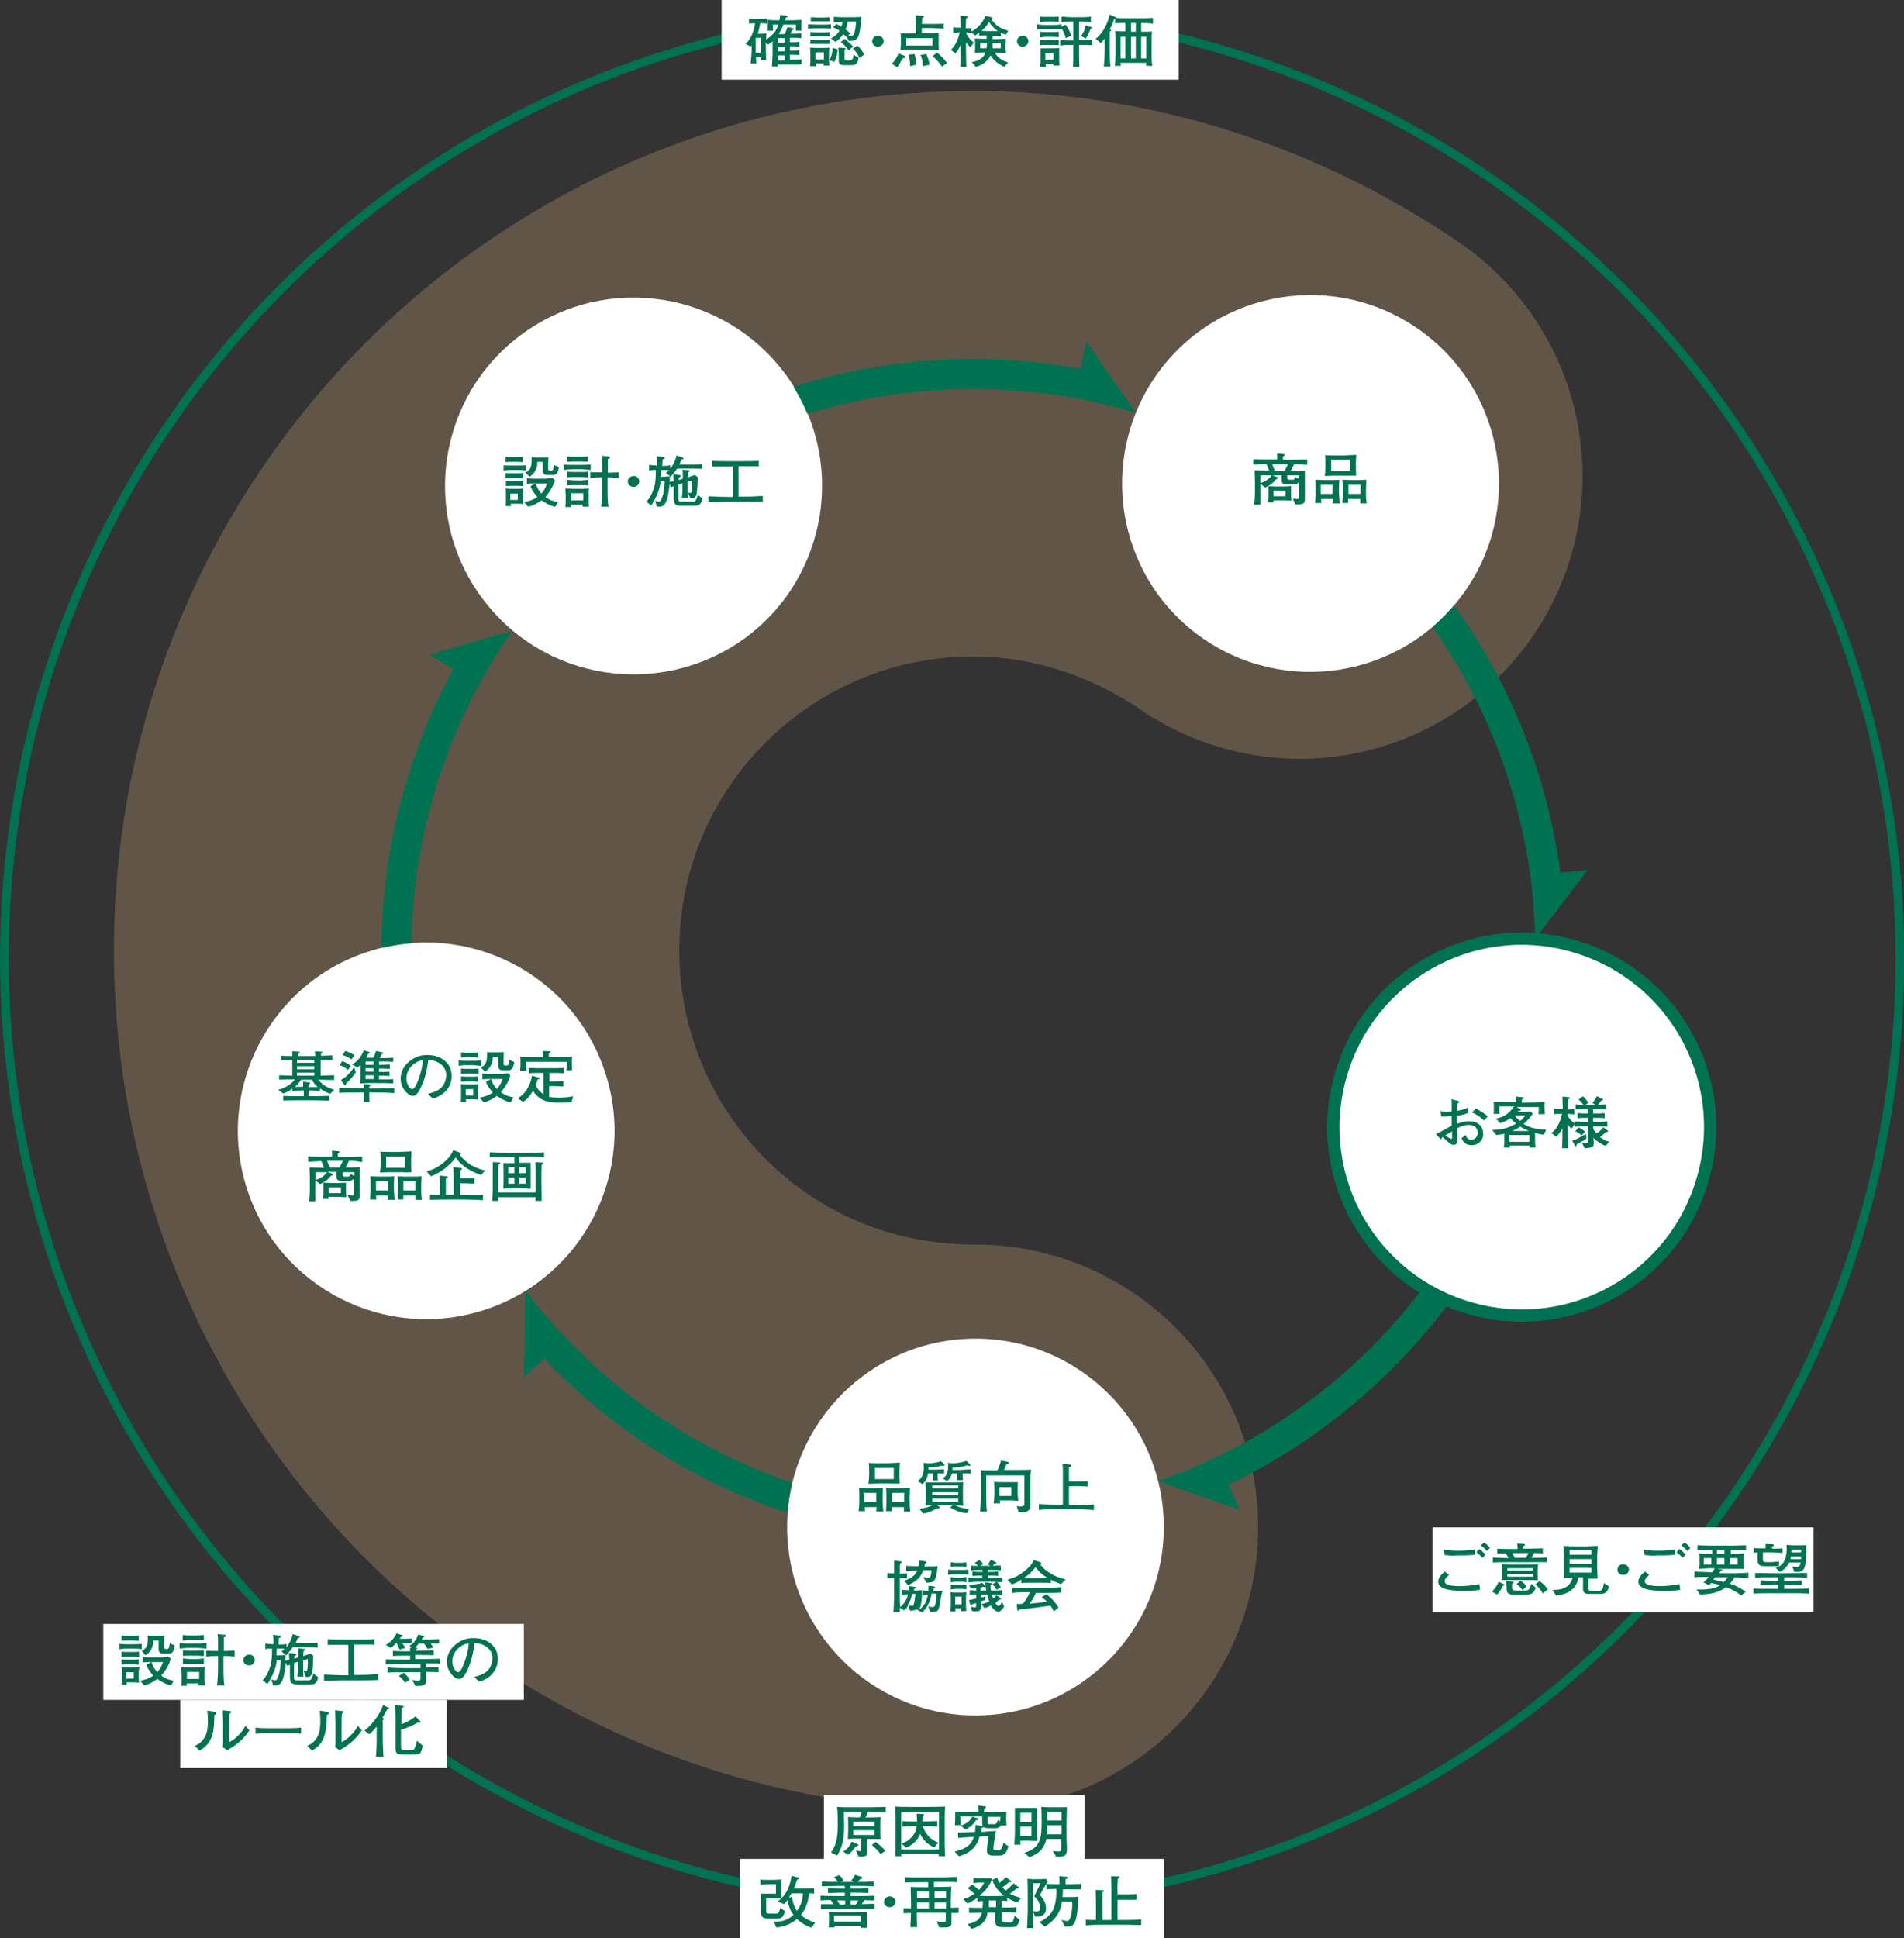 <?xml version="1.0" encoding="utf-8"?>
<!-- Generator: Adobe Illustrator 26.3.1, SVG Export Plug-In . SVG Version: 6.00 Build 0)  -->
<svg version="1.1" id="レイヤー_1" xmlns="http://www.w3.org/2000/svg" xmlns:xlink="http://www.w3.org/1999/xlink" x="0px"
	 y="0px" viewBox="0 0 564.1 574.1" style="enable-background:new 0 0 564.1 574.1;" xml:space="preserve">
<rect x="0" y="0" width="564.1" height="574.1" fill="#333333" stroke="none"/>
<style type="text/css">
	.st0{opacity:0.3;fill:none;stroke:#CDA677;stroke-width:167.515;stroke-linecap:round;}
	.st1{fill:#FFFFFF;stroke:#007252;stroke-width:3.642;}
	.st2{fill:#FFFFFF;}
	.st3{fill:#007252;}
	.st4{fill:none;stroke:#007252;stroke-width:2.569;}
</style>
<g>
	<path class="st0" d="M289,452.4c-97.7,0-171.5-78.7-171.5-170.8c0-94.4,76.5-170.9,170.9-170.9c35.7,0,69.3,11.6,96.7,30.3"/>
	<path class="st1" d="M468.1,280.8c29.3,9.5,45.4,41,35.8,70.3c-9.5,29.3-41,45.4-70.3,35.8c-29.3-9.5-45.4-41-35.8-70.3
		C407.3,287.3,438.8,271.2,468.1,280.8z"/>
	<path class="st2" d="M344.8,452.3c0,30.8-25,55.8-55.8,55.8c-30.8,0-55.8-25-55.8-55.8c0-30.8,25-55.8,55.8-55.8
		C319.8,396.5,344.8,421.5,344.8,452.3z"/>
	<path class="st2" d="M343.1,110.4c18.1-24.9,53-30.5,78-12.3c24.9,18.1,30.5,53,12.3,77.9c-18.1,24.9-53,30.5-78,12.4
		C330.5,170.3,325,135.4,343.1,110.4z"/>
	<path class="st2" d="M142.5,176.7c-18.1-24.9-12.6-59.8,12.4-77.9c24.9-18.1,59.8-12.6,78,12.3c18.1,24.9,12.6,59.8-12.3,78
		C195.5,207.2,160.6,201.7,142.5,176.7z"/>
	<path class="st2" d="M143.5,388c-29.3,9.5-60.8-6.5-70.3-35.8c-9.5-29.3,6.5-60.8,35.8-70.3c29.3-9.5,60.8,6.5,70.3,35.8
		C188.9,347,172.8,378.5,143.5,388z"/>
	<g>
		<path class="st3" d="M328.6,110.9l-6.7-9.7l-1.8,8c-10.3-1.9-20.9-2.9-31.7-2.9c-18.6,0-36.5,2.9-53.3,8.3c1.6,2.6,3,5.3,4.1,8
			c15.6-4.8,32.1-7.4,49.2-7.4c16.7,0,32.9,2.5,48.1,7.1L328.6,110.9z"/>
		<path class="st3" d="M463.2,267.1l7.2-9.4l-8.1,0.8c-1.4-10.4-3.7-20.8-7.1-31.1c-5.7-17.7-14.1-33.8-24.4-48.1
			c-2,2.3-4.1,4.5-6.4,6.4c9.4,13.3,17,28.2,22.3,44.5c5.2,15.9,7.8,32,8.1,47.9L463.2,267.1z"/>
		<path class="st3" d="M138.6,190.6l-11.3,3.4l7,4.2c-5,9.2-9.3,19-12.6,29.3c-5.8,17.7-8.6,35.6-8.7,53.3c3-0.7,5.9-1.2,8.9-1.4
			c0.2-16.3,2.9-32.8,8.2-49.1c5.2-15.9,12.6-30.5,21.7-43.5L138.6,190.6z"/>
		<path class="st3" d="M155.5,396.1l-0.3,11.8l6.1-5.4c7.2,7.6,15.2,14.6,24,21c15,10.9,31.3,19.1,48,24.6c0.2-3,0.7-6,1.4-8.9
			c-15.4-5.2-30.3-12.8-44.2-22.9c-13.5-9.8-25.1-21.3-34.8-34L155.5,396.1z"/>
		<path class="st3" d="M356,443.3l11.2,3.9l-3.2-7.5c9.5-4.5,18.6-9.9,27.4-16.3c15-10.9,27.8-23.8,38.3-38c-2.8-1.2-5.5-2.5-8-4.1
			c-9.8,13.1-21.6,24.9-35.5,34.9c-13.5,9.8-28.1,17.3-43.1,22.5L356,443.3z"/>
	</g>
	<g>
		<g>
			<path class="st3" d="M383.4,137.5l-1,2c1.4,0,3,0,4.2-0.1v6.3c0,0.3,0,1.7,0,2c0,1.1-0.1,1.7-2,1.7c-0.1,0-0.7,0-0.8,0l-0.8-1.7
				c0.7,0.1,1.2,0.1,1.3,0.1c0.2,0,0.5,0,0.5-0.1c0.1-0.1,0.1-0.3,0.1-0.4v-4.6c-0.6,0.8-1.3,0.8-2,0.8h-1.5c-1.6,0-1.7-0.6-1.7-1.4
				v-1.3H377l1.3,0.5c0.1,0,0.3,0.1,0.3,0.3c0,0.2-0.2,0.3-0.6,0.4c-0.8,1.1-1.9,1.9-3.2,2.4l-1.4-1.1v2.1v0.4l0,1.8
				c0,1.5,0,1.6,0,1.9h-1.8c0.1-0.9,0.2-2.5,0.2-3.4V143v-0.5c0-0.6-0.1-2.7-0.1-3.2c0.7,0,3.7,0.1,4.3,0.1l-0.8-2
				c-0.2,0-0.4,0-1.9,0.1c-1.5,0.1-1.7,0.1-2,0.1V136c2.1,0.1,4.2,0.1,5.6,0.1h1.5c0-0.6,0-1.5-0.1-1.8l2,0.2c0.2,0,0.3,0.1,0.3,0.3
				c0,0.1-0.1,0.3-0.5,0.4c0,0,0,1,0,1h3c0.6,0,3.7-0.1,4.2-0.1v1.6C385.5,137.5,384.7,137.5,383.4,137.5z M373.4,140.8v2.3
				c1.7-0.5,2.8-1.5,3.4-2.3H373.4z M380.2,148.2h-2.9c0,0.4,0,0.5,0.1,0.6h-1.8c0.1-0.5,0.2-0.8,0.2-1.8v-1.3c0-1.3,0-1.4,0-1.7
				c0.4,0,2,0.1,2.3,0.1h2.1c0.6,0,1.7-0.1,2.3-0.1c0,0.3,0,1.1,0,1.7v0.9c0,0.4,0,0.6,0.1,1.7C381.6,148.2,381,148.2,380.2,148.2z
				 M376.9,137.5l0.8,2h2.9l1-2H376.9z M380.9,145.3h-3.6v1.7h3.6V145.3z M384.9,140.8h-3.5v0.7c0,0.5,0.2,0.6,0.7,0.6h0.9
				c0.2,0,0.6,0,0.7-0.8l1.2,0.6V140.8z"/>
			<path class="st3" d="M394.8,149c0-0.2,0.1-1,0.1-1.2h-3.5c0,0.2,0.1,1,0.1,1.2h-1.9c0.1-1.5,0.2-1.8,0.2-2.8v-1.4
				c0-0.7,0-2.1-0.1-2.7c0.5,0,2.2,0.1,2.7,0.1h1.7c0.1,0,1.9,0,2.7-0.1c-0.1,1.2-0.1,2.6-0.1,2.8v1.3c0,0.5,0.2,2.5,0.2,2.9H394.8z
				 M394.8,143.6h-3.5v2.7h3.5V143.6z M398.4,140.9h-2.7c-0.6,0-1.1,0-3.2,0.1c0.1-0.9,0.2-1.7,0.2-2.6v-0.9c0-0.9,0-1.8-0.1-2.7
				c0.6,0.1,2.4,0.1,3.1,0.1h2.5c0.5,0,1.2-0.1,2-0.1c1,0,1.2-0.1,1.6-0.1c0,0.6-0.1,2.2-0.1,2.3v1.3c0,0.9,0,1.8,0.1,2.6
				C400.7,140.9,399.6,140.9,398.4,140.9z M400,136.2h-5.6v3.3h5.6V136.2z M403,149c0-0.7,0-0.9,0-1.2h-3.6c0,0.2,0,1,0,1.2h-1.7
				c0.1-1.6,0.1-2,0.1-2.9v-1.3c0-1,0-1.6-0.1-2.7c1,0,2.4,0.1,2.8,0.1h1.5c0.9,0,1.8,0,2.8-0.1c0,0.3-0.1,2.4-0.1,2.7v1.6
				c0,0.8,0,1.2,0.2,2.7H403z M403.1,143.6h-3.6v2.7h3.6V143.6z"/>
		</g>
	</g>
	<g>
		<g>
			<path class="st3" d="M436,339.2c-2,0-2.6-1.2-3-2.1l1.3-0.9c0.2,0.6,0.4,1.4,1.6,1.4c1.1,0,1.9-1,1.9-2.1c0-1.2-0.8-2.3-2.7-2.3
				c-1.4,0-2.6,0.6-3.4,1c0,0.4,0,3,0,3.1c0,0.7,0,1.8-0.9,1.8c-0.8,0-1.3-0.4-1.6-0.7c-0.5-0.4-1.3-1.2-1.8-1.6
				c-0.3,0.2-0.3,0.3-0.4,0.6c0,0.1-0.1,0.1-0.1,0.1s-0.2-0.2-0.2-0.2l-1.3-1.4c0.7-0.3,1.5-0.7,3.1-1.6c1-0.6,1.1-0.6,1.6-0.9v-2.8
				c-1.7,0.1-2.3,0.1-3.1,0.1l-0.3-1.6c0.6,0.1,1.1,0.2,1.9,0.2c0.6,0,1-0.1,1.5-0.1c0-0.4,0-2.2,0-2.6c0-0.4,0-0.7-0.1-1l1.7,0.4
				c0.3,0.1,0.6,0.1,0.6,0.4c0,0.1-0.1,0.2-0.5,0.5c-0.1,0.6-0.1,0.7-0.1,2.1c0.6-0.1,2-0.3,3.3-1v1.6c-1,0.5-2.2,0.7-3.4,0.9v2.4
				c0.8-0.3,2.2-0.8,3.6-0.8c3.6,0,4.2,2.5,4.2,3.5C439.6,337.4,438.2,339.2,436,339.2z M430.2,335.1c-0.3,0.2-1.4,0.8-2,1.2
				c0.2,0.2,1.5,1,1.7,1c0.3,0,0.3-0.1,0.3-0.3l0-0.8V335.1z M439.7,331.9c-1.3-1.2-2.4-1.9-3.6-2.4l1.2-1.2
				c1.5,0.9,2.3,1.4,3.5,2.3L439.7,331.9z"/>
			<path class="st3" d="M457.4,336.1c-0.9-0.1-1.6-0.2-2.6-0.6v3.1c0,0.3,0.1,0.8,0.2,1.3h-1.9c0-0.1,0.1-0.4,0.1-0.6h-5.9
				c0,0.1,0,0.4,0.1,0.6h-1.9c0.1-0.4,0.2-1.1,0.2-1.4v-2.7c-0.4,0.1-1.1,0.3-2.4,0.4l-1.2-1.5c3-0.1,4.6-0.5,7.1-1.9
				c-0.7-0.6-1-0.8-1.7-1.6c-1.2,0.8-1.9,1.1-3,1.5l-1.3-1.4c1.5-0.3,2.4-0.6,3.7-1.7c0.8-0.7,1-1,1.7-1.9h-4.4c0,0.9,0,1.7,0.1,2.2
				h-1.8c0.1-0.4,0.1-0.9,0.1-1.8c0-0.7,0-1.3-0.1-1.7c1.4,0.1,3.5,0.1,4.9,0.1h1.8c-0.1-1.2-0.1-1.2-0.1-1.7l2,0.2
				c0.3,0,0.4,0.1,0.4,0.2c0,0.2-0.1,0.2-0.6,0.5c0,0.5,0,0.6-0.1,0.9h1.5c0.4,0,3.4,0,5.4-0.2c-0.1,0.6-0.1,0.8-0.1,1.3
				c0,0.7,0.1,1.5,0.1,2.3h-1.9c0.1-0.5,0.1-1.4,0.1-2.1h-6.6l1.2,0.6c0,0,0.1,0.1,0.1,0.2c0,0.3-0.3,0.3-0.7,0.3
				c-0.1,0.1-0.2,0.2-0.3,0.3h1.9c0.6,0,1,0,2.1-0.1l0.5,0.7c-0.8,1.1-1.6,2.1-2.7,3c1.8,1.2,4.4,1.7,6.7,1.7L457.4,336.1z
				 M453.1,336.2h-5.9v2h5.9V336.2z M450.4,333.7c-0.6,0.4-1.3,0.9-2.4,1.3h5C451.6,334.5,450.9,334,450.4,333.7z M448.7,330.4
				c0.4,0.5,0.9,1.1,1.7,1.6c0.5-0.4,1-0.9,1.5-1.6H448.7z"/>
			<path class="st3" d="M475.7,339.4c-0.8-0.3-2-0.8-3.6-2.4c0.1,1.1,0.1,1.2,0.1,1.4c0,0.6,0,1.2-0.6,1.4c-0.1,0-0.9,0.3-2.1,0.3
				l-0.8-1.6c0.2,0,0.5,0.1,0.8,0.1c0.4,0,0.8,0,0.9-0.2c0-0.1,0.1-0.5,0.1-0.7v-4.1h-0.7c-1,0-2.3,0-3.2,0.1v-0.8l-1,1.4
				c-0.3-0.2-0.5-0.4-1.1-1.1v2c0,1.9,0.1,4.1,0.1,4.9h-1.8c0.1-2.6,0.1-3.3,0.1-4.8v-1.1c-0.5,1-1.1,1.7-1.8,2.5l-1.5-1.1
				c1.9-1.3,2.6-3.3,3.2-5.7h-0.4c-0.6,0-1.4,0.1-2,0.1v-1.6c0.7,0.1,1.8,0.1,2,0.1h0.6c0-1-0.1-3.5-0.1-3.7l2,0.2
				c0.1,0,0.2,0.1,0.2,0.2c0,0.2-0.2,0.3-0.5,0.5c-0.1,2.4-0.1,2.6-0.1,2.9c0.3,0,1.2,0,1.9-0.1v1.6c-0.6-0.1-1-0.1-1.9-0.2v0.7
				c0.5,0.8,1.2,1.6,2.1,2.2v-0.6c1.4,0.1,3.2,0.1,3.2,0.1h0.7v-1.2H470c-0.8,0-1.8,0-2.6,0.1v-1.5c1,0.1,2.4,0.1,2.6,0.1h0.4v-1.3
				h-0.6c-1,0-2.1,0-3,0.1v-1.5c0.8,0.1,1.6,0.1,2.3,0.1c-0.6-0.8-0.8-1-1.4-1.5l1.3-1c0.4,0.4,1.2,1.3,1.6,1.9l-0.8,0.6h2.9
				l-0.9-0.5c0.6-0.7,1.1-1.6,1.3-2l1.7,0.8c0.1,0,0.1,0.1,0.1,0.2c0,0.3-0.2,0.3-0.5,0.3c-0.1,0.2-0.2,0.2-0.6,0.8
				c-0.1,0.1-0.2,0.3-0.3,0.4c0.8,0,1.6-0.1,2.4-0.1v1.5c-0.9-0.1-2-0.1-3-0.1H472v1.3h0.7c0.9,0,1.8,0,2.7-0.1v1.5
				c-0.8-0.1-1.9-0.1-2.7-0.1H472v1.2h1c1.1,0,2.1,0,3.2-0.1v1.5c-1-0.1-2.3-0.1-3.2-0.1h-1c0,0.2,0,0.3,0.1,0.9
				c0.3,0.5,0.6,0.9,0.9,1.2c0.4-0.2,1.5-1,2-1.8l1.2,0.9c0.1,0.1,0.2,0.1,0.2,0.3c0,0.2-0.1,0.2-0.3,0.2c-0.1,0-0.3,0-0.3,0
				c-0.6,0.6-1.3,1.2-1.8,1.5c1.2,0.9,2.3,1.3,2.8,1.4L475.7,339.4z M468.5,338.2c-0.5,0.3-0.6,0.3-1.1,0.6
				c-0.1,0.1-0.3,0.2-0.3,0.2c0,0.2,0,0.5-0.3,0.5c-0.1,0-0.1,0-0.2-0.2l-0.8-1.4c1.1-0.4,2-0.8,2.2-1c0.3-0.2,1.6-0.9,1.9-1
				l0.1,1.4C469.7,337.5,468.7,338.1,468.5,338.2z M468.6,336.3c-0.6-0.5-1.1-0.9-1.9-1.2l1-1.2c1,0.6,1.5,0.9,1.9,1.3L468.6,336.3z
				"/>
		</g>
	</g>
	<g>
		<g>
			<path class="st3" d="M259.6,447.6c0-0.2,0.1-1,0.1-1.2h-3.5c0,0.2,0.1,1,0.1,1.2h-1.9c0.1-1.5,0.2-1.8,0.2-2.8v-1.4
				c0-0.7,0-2.1-0.1-2.7c0.5,0,2.2,0.1,2.7,0.1h1.7c0.1,0,1.9,0,2.7-0.1c-0.1,1.2-0.1,2.6-0.1,2.8v1.3c0,0.5,0.2,2.5,0.2,2.9H259.6z
				 M259.6,442.2h-3.5v2.7h3.5V442.2z M263.2,439.4h-2.7c-0.6,0-1.1,0-3.2,0.1c0.1-0.9,0.2-1.7,0.2-2.6V436c0-0.9,0-1.8-0.1-2.7
				c0.6,0.1,2.4,0.1,3.1,0.1h2.5c0.5,0,1.2-0.1,2-0.1c1,0,1.2-0.1,1.6-0.1c0,0.6-0.1,2.2-0.1,2.3v1.3c0,0.9,0,1.8,0.1,2.6
				C265.5,439.5,264.4,439.4,263.2,439.4z M264.8,434.8h-5.6v3.3h5.6V434.8z M267.8,447.6c0-0.7,0-0.9,0-1.2h-3.6c0,0.2,0,1,0,1.2
				h-1.7c0.1-1.6,0.1-2,0.1-2.9v-1.3c0-1,0-1.6-0.1-2.7c1,0.1,2.4,0.1,2.8,0.1h1.5c0.9,0,1.8,0,2.8-0.1c0,0.3-0.1,2.4-0.1,2.7v1.6
				c0,0.8,0,1.2,0.2,2.7H267.8z M267.9,442.2h-3.6v2.7h3.6V442.2z"/>
			<path class="st3" d="M279.4,434.2c-0.1,0-0.2,0-0.4-0.1c-1.2,0.4-2.7,0.5-3.9,0.5l0,0.7h2.2c0.4,0,2-0.1,2.4-0.1v1.3
				c-0.5-0.1-1.5-0.1-1.9-0.1v0.9c0,0.4,0,0.9,0.1,1.2h-1.6c0.1-0.3,0.1-1,0.1-1.1v-1h-1.4c-0.4,1.7-0.8,2.4-1.7,3.2l-1.4-0.9
				c0.5-0.4,1.8-1.3,1.8-4c0-0.7-0.1-1-0.1-1.4c1.2,0.1,1.4,0.1,1.7,0.1c0.9,0,2.1-0.1,3.5-0.6l1,1c0.1,0.1,0.1,0.1,0.1,0.2
				C279.7,434.2,279.5,434.2,279.4,434.2z M286.5,448.2c-1.8-0.1-3.5-0.8-5-1.7l0.8-0.7h-4.7l0.7,0.5c0.1,0,0.1,0.1,0.1,0.2
				c0,0.3-0.6,0.3-0.8,0.3c-2,1.1-3.2,1.4-4.1,1.5l-1.1-1.4c2.1-0.3,3-0.6,3.7-1c-0.6,0-1.6,0-1.9,0.1c0.1-0.7,0.1-1.7,0.1-2.3v-2.4
				c0-0.8-0.1-1.6-0.1-2.3c0.9,0.1,2.8,0.1,3.7,0.1h3.6c1,0,1.4,0,2.1,0c1.3-0.1,1.4-0.1,1.8-0.1c-0.1,0.6-0.1,1.9-0.1,2.5v2.3
				c0,0.6,0,1.6,0.1,2.2c-0.6,0-1.7-0.1-2.3-0.1c0.9,0.5,2.2,0.9,4,1L286.5,448.2z M283.9,440h-7.7v0.9h7.7V440z M283.9,442h-7.7
				v0.9h7.7V442z M283.9,443.9h-7.7v0.9h7.7V443.9z M286.6,436.4h-1.4v0.9c0,0.3,0.1,0.9,0.1,1.1h-1.8c0.1-0.5,0.1-1,0.1-1v-1h-1.5
				c-0.2,0.5-0.6,1.6-1.5,2.3l-1.3-0.8c0.6-0.4,1.6-1,1.6-3.5c0-0.4,0-0.8-0.1-1.1c0.6,0.1,1.3,0.1,1.8,0.1c1.5,0,3.2-0.5,3.7-0.7
				l1.1,1.1c0,0,0.1,0.1,0.1,0.2c0,0.2-0.1,0.2-0.3,0.2c-0.2,0-0.3-0.1-0.5-0.2c-1.5,0.5-3.3,0.7-4.5,0.7l0,0.7h2.3
				c0.5,0,2.7-0.2,3.1-0.2v1.3C287.4,436.5,287.3,436.4,286.6,436.4z"/>
			<path class="st3" d="M305.3,439.8v2.6c0,0.6,0,3.1,0,3.6c-0.1,2-2,2-3.5,1.9l-0.6-1.8c0.3,0.1,1.2,0.1,1.4,0.1
				c0.9,0,0.9-0.4,0.9-1.2v-8h-11.3v5.1c0,0.3,0,3.7,0.1,4.6c0,0.4,0.1,0.7,0.1,1h-2c0-0.3,0.1-1.2,0.1-1.6c0-0.4,0.1-1.3,0.1-2.2
				v-6.8c0-0.6,0-1.3-0.1-1.7c0.5,0.1,1.2,0.1,2.2,0.1c0.4,0,2.4,0,2.8,0c0.5-1,0.7-1.7,1.1-2.9l1.9,0.4c0.2,0,0.4,0.1,0.4,0.3
				c0,0.2-0.2,0.3-0.7,0.4c-0.4,0.9-0.7,1.6-0.8,1.7h1.9c1,0,4.3,0,6.2-0.1C305.3,436.7,305.3,437,305.3,439.8z M298.9,444.4h-2.7
				c0,0.2,0.1,0.7,0.1,0.9h-1.9c0.1-0.5,0.2-1.8,0.2-2.4v-1.3c0-0.9,0-2-0.1-2.7c0.5,0.1,1.9,0.1,2.5,0.1h1.5c0.4,0,1.1,0,1.5,0
				c0.6,0,1,0,1.6,0c-0.1,0.6-0.1,1.7-0.1,2.5v0.9c0,0.5,0.1,1.4,0.2,2.1C301.1,444.5,299.8,444.4,298.9,444.4z M299.6,440.5h-3.5
				v2.6h3.5V440.5z"/>
			<path class="st3" d="M318.6,447h-5.3c-1.8,0-3.6,0-5.5,0.2v-1.7c1.9,0.1,4.6,0.2,5.5,0.2h1.6v-6.5c0-0.6,0-3.2,0-3.8
				c0-0.7,0-1.1-0.1-1.8l2.2,0.2c0.2,0,0.4,0.1,0.4,0.3c0,0.2-0.2,0.3-0.7,0.5c0,1,0,4.1,0,4.2h3.6c0.6,0,1.3,0,1.9-0.1v1.6
				c-0.8-0.1-1.9-0.1-1.9-0.1h-3.6v5.6h1.9c1.8,0,3.7,0,5.5-0.2v1.7C321.7,447,318.8,447,318.6,447z"/>
			<path class="st3" d="M278,476.8c-0.2,0.4-0.6,0.7-2.4,0.6l-0.6-1.6c0.5,0.1,0.7,0.2,1.2,0.2c0.4,0,0.6,0,0.8-0.5
				c0.4-0.9,0.4-2.3,0.4-3.5h-1.4c-0.1,0.8-0.3,1.9-1.1,3.4c-0.4,0.8-1,1.6-1.7,2.2l-1.6-0.9c-0.2,0.1-0.6,0.2-1,0.3
				c-0.5,0.1-0.8,0.1-1,0.1l-0.5-1.6c-0.4,0.7-0.9,1.2-1.2,1.5l-1.3-0.8c0,0.2,0,1.1,0,1.3h-1.9c0.1-1.6,0.2-3.2,0.2-4.8v-5.3
				c-0.3,0-1.2,0-2,0.1v-1.6c0.6,0.1,1.5,0.2,2,0.1c0-1,0-2.7,0-3.8l2.1,0.3c0.1,0,0.2,0.1,0.2,0.2c0,0.1-0.1,0.2-0.5,0.4
				c-0.1,0.6-0.1,0.9-0.1,3c0.6,0,1.5,0,2.1-0.1v1.6c-0.6-0.1-1.4-0.1-2.1-0.1v5.3v0.5c0,0.4,0,1.2,0.1,2.7c0.4-0.3,1.9-1.6,2.3-3.8
				c-1.2,0.1-1.3,0.1-1.8,0.2v-1.5c0.2,0,1.7,0.1,2,0.1c0-0.6,0-0.9,0-1.2l1.8,0.2c0.1,0,0.3,0,0.3,0.2c0,0.2-0.3,0.4-0.5,0.4
				c0,0.2,0,0.2,0,0.5h0.7c0.1,0,0.7,0,1.7-0.1c0,1.1-0.1,4.3-0.8,5.6c-0.1,0.2-0.2,0.3-0.3,0.4c1.7-1.2,2.4-2.6,2.8-4.6
				c-0.8,0.1-0.9,0.1-1.4,0.1v-1.4c0.2,0,0.4,0,1.5,0.1c0.1-0.8,0.1-1.2,0.1-1.5l1.7,0.2c0.1,0,0.2,0.1,0.2,0.2
				c0,0.2-0.1,0.2-0.4,0.4c0,0.1-0.1,0.6-0.1,0.8h0.9c0.4,0,1.4-0.1,1.9-0.1C278.7,472.4,278.6,475.5,278,476.8z M276.9,468
				c-0.4,0.7-1.2,0.7-2.4,0.8l-1-1.7c0.3,0.1,0.9,0.2,1.4,0.2c0.6,0,0.9,0,1.1-2.2h-2.5c-0.8,2.6-2.7,3.6-4.5,4.4l-1.1-1.3
				c2.2-0.7,3.2-1.6,3.9-3c-1.3,0-1.5,0-3.3,0.2v-1.6c1.2,0.1,2.2,0.1,3.1,0.1h0.6c0.1-0.5,0.1-0.9,0.2-1.7l1.9,0.3
				c0.1,0,0.2,0.1,0.2,0.2c0,0.2-0.1,0.3-0.5,0.4c0,0.4-0.1,0.5-0.1,0.9h1.2c0.4,0,1.9,0,2.7-0.1C277.7,464.5,277.6,466.9,276.9,468
				z M270.2,472c0,0.1-0.2,1.2-0.5,1.9c-0.2,0.5-0.5,1.1-0.8,1.6c0.3,0.1,0.6,0.1,0.8,0.1c0.7,0,0.8,0,0.9-0.1
				c0.2-0.3,0.5-2,0.6-3.4H270.2z"/>
			<path class="st3" d="M285.1,466.3h-2.2c-1.3,0-1.7,0.1-2,0.2v-1.6c0.6,0.1,1.3,0.1,1.9,0.1h2.3c0.6,0,1.2,0,1.8-0.1v1.6
				C286.5,466.3,286.1,466.3,285.1,466.3z M284.7,477.2c0.1-0.2,0.1-0.6,0.1-0.8H283c0,0.1,0.1,0.8,0.1,0.9h-1.5
				c0-0.7,0.1-1.4,0.1-1.9v-2.5c0-0.2-0.1-1.1-0.1-1.3c0.3,0,0.4,0.1,1.5,0.1h1.7c0.4,0,1,0,1.5-0.1c0,0.2-0.1,1-0.1,1.4v2.3
				c0,0.9,0,1,0.1,1.9H284.7z M284.9,464h-1.7c-0.2,0-1,0-1.5,0.2v-1.5c0.4,0.1,1.2,0.2,1.5,0.2h1.7c0.4,0,1.2-0.1,1.4-0.2v1.5
				C285.9,464,285.3,464,284.9,464z M284.9,468.5h-1.6c-0.9,0-1.2,0.1-1.6,0.2v-1.6c0.4,0.1,0.7,0.2,1.5,0.2h1.7
				c0.4,0,1-0.1,1.4-0.2v1.6C286,468.6,285.8,468.5,284.9,468.5z M284.9,470.6h-1.7c-0.2,0-1.1,0.1-1.5,0.2v-1.5
				c0.4,0.1,1.2,0.1,1.5,0.1h1.7c0.5,0,1.1-0.1,1.4-0.1v1.5C285.8,470.6,285,470.6,284.9,470.6z M284.9,472.9H283v2.3h1.9V472.9z
				 M295.8,477.4c-1.1,0-2.1-1.6-2.2-1.9c-0.9,0.6-1.5,0.7-1.9,0.8l-1-1.1c1-0.3,1.7-0.5,2.4-0.9c-0.2-0.5-0.4-1.2-0.6-2h-1.9v0.9
				c0.8-0.2,1-0.2,1.4-0.4l-0.1,1.1c-0.7,0.2-0.9,0.3-1.3,0.4v1v0.4c0,1,0,1.6-1.5,1.6c-0.2,0-0.9-0.1-1.1-0.1l-0.4-1.3
				c0.3,0.1,1,0.2,1.3,0.2c0.3,0,0.3-0.1,0.3-0.7v-0.6c-0.6,0.2-0.8,0.3-1.2,0.4c-0.1,0.2-0.2,0.3-0.3,0.3c-0.2,0-0.3-0.2-0.3-0.4
				l-0.3-1.2c0.6-0.1,0.8-0.1,2.1-0.4v-1.2c-0.5,0-1.3,0.1-1.9,0.1V471c0.8,0.1,1.7,0.1,1.9,0.1v-0.7c-0.9,0.1-1.1,0.1-1.5,0.1
				l-0.7-1.1c1.3-0.1,3-0.1,4-0.6l0.9,0.9c0.1,0.1,0.1,0.2,0.1,0.2s-0.1,0.2-0.3,0.2c-0.1,0-0.1,0-0.4-0.1c-0.3,0.1-0.4,0.1-0.8,0.2
				v0.9h1.7c-0.1-0.7-0.3-1.7-0.3-2.4l1.6,0.2c0.2,0,0.4,0.1,0.4,0.2c0,0.1-0.1,0.2-0.4,0.4c0,0.4-0.1,0.7,0.1,1.6
				c1.1,0,2.3,0,3.3-0.1v1.4c-1.2-0.1-1.5-0.1-3-0.1c0.1,0.6,0.3,0.9,0.4,1.2c0.5-0.5,0.7-0.8,0.9-1l1.2,0.8
				c0.1,0.1,0.2,0.1,0.2,0.2c0,0.2-0.2,0.3-0.4,0.3c-0.1,0-0.2,0-0.3,0c-0.1,0.2-0.4,0.5-1,1c0.2,0.3,0.5,0.9,1,0.9
				c0.3,0,0.7-0.7,1-1.2l0.6,1.4C297.1,476.4,296.5,477.4,295.8,477.4z M295.4,468.6c0.2,0.2,0.7,0.8,1.1,1.5l-1.2,0.8
				c-0.4-0.7-0.6-1.1-1.3-1.6l1.2-0.8c-0.2,0-1.2,0-1.3,0h-4.4c-0.3,0-1.7,0.1-2.6,0.2v-1.4c0.9,0.1,1.9,0.1,2.5,0.1h1.6v-0.7h-0.5
				c-1.5,0-2,0.1-2.4,0.1v-1.4c0.4,0.1,0.8,0.2,2.3,0.2h0.7V465h-0.6c-1,0-1.9,0-2.8,0.2v-1.5c0.4,0.1,0.4,0.1,2.1,0.1
				c-0.4-0.4-0.6-0.6-1-0.9l1.3-0.8c0.5,0.3,0.8,0.6,1.2,1.2l-0.9,0.5h3.1l-0.9-0.4c0.3-0.3,0.6-0.7,1-1.4l1.4,0.7
				c0.1,0.1,0.2,0.2,0.2,0.3c0,0.3-0.3,0.2-0.5,0.2c-0.1,0.1-0.5,0.5-0.6,0.6c1.6-0.1,1.8-0.1,2.4-0.1v1.5c-0.6-0.2-2.4-0.2-3.2-0.2
				h-0.6v0.6h0.4c1.9,0,2.3-0.1,2.6-0.2v1.4c-0.6-0.1-1.1-0.1-2.6-0.1h-0.4v0.7h1.4c1.1,0,2-0.1,2.9-0.2v1.4
				C296.3,468.6,295.9,468.6,295.4,468.6z"/>
			<path class="st3" d="M314.4,469.2c-1.5-0.5-2.1-0.8-3.1-1.3v1c-0.9-0.1-2-0.1-2.9-0.1h-2.9c-0.9,0-2,0-2.9,0.1v-1
				c-1.5,1-2.3,1.2-2.8,1.4l-1.3-1.4c1.6-0.5,2.9-0.9,4.6-2.2c1.3-1,2.5-2.1,3.2-3.6l1.9,0.6c0.2,0,0.3,0.2,0.3,0.3
				c0,0.1-0.1,0.2-0.3,0.3c0.5,1.1,3.3,3.6,7.5,4.5L314.4,469.2z M308.4,471.8h-1.5c-0.5,1.3-1.3,2.5-1.9,3.2
				c1.4-0.1,3.3-0.3,5.2-0.6c-0.4-0.4-0.7-0.7-1.6-1.3l1.4-0.9c1.6,1.1,3.1,3,3.6,4l-1.4,1.1c-0.2-0.4-0.4-0.9-1-1.7
				c-6,0.8-6.5,0.9-9.2,1.1c-0.1,0.2-0.2,0.4-0.4,0.4c-0.1,0-0.2,0-0.2-0.3l-0.2-1.7c0.9,0,1.3,0,1.9-0.1c0.5-0.7,1.5-1.9,2-3.4
				h-0.7c-1.9,0-2.8,0-4.5,0.2v-1.6c1.7,0.1,2.4,0.1,4.7,0.1h3.9c2.1,0,3.4,0,5.9-0.2v1.6C313,471.8,311.5,471.8,308.4,471.8z
				 M306.8,464.2c-0.7,0.9-1.7,2.1-3.5,3.2c0.2,0,1.3,0.1,2.2,0.1h2.9c0.7,0,1.7-0.1,2-0.1C308.6,466.3,307.9,465.6,306.8,464.2z"/>
		</g>
	</g>
	<g>
		<g>
			<path class="st3" d="M97.8,324c-1.2-0.5-1.9-0.8-3-1.6v0.7c-0.4,0-2.2-0.1-2.6-0.1h-0.8v1.7h1.8c1.3,0,3.7-0.1,4.3-0.1v1.4
				c-1,0-3.3-0.1-4.4-0.1h-4.5c-1.1,0-3.7,0-4.7,0.1v-1.4c1.6,0.1,3.1,0.1,4.7,0.1h1.4v-1.7h-0.5c-0.9,0-2.7,0.1-2.9,0.1v-0.6
				c-1.1,0.8-1.9,1.1-2.7,1.4l-1.5-1.1c2.5-0.6,4.3-2.1,5-3.1c-0.6,0-3.5,0-4.1,0.1c-0.2,0-0.4,0-0.6,0v-1.3c0.6,0,3.2,0.1,3.9,0.1
				v-4.7c-1.7,0-1.8,0-3.3,0.1v-1.3c1.2,0.1,1.5,0.1,3.3,0.1c0-0.6,0-0.8,0-1.4l1.9,0.1c0.1,0,0.3,0.1,0.3,0.2
				c0,0.2-0.2,0.2-0.4,0.3c0,0.4,0,0.5-0.1,0.8h5.1c0-0.2-0.1-1.2-0.1-1.4l1.9,0.1c0.1,0,0.3,0,0.3,0.2c0,0.2-0.1,0.2-0.4,0.3
				c0,0.1,0,0.6,0,0.7c1.1,0,2.8-0.1,3.4-0.1v1.3c-0.4,0-2.9,0-3.5,0v4.7c2.9-0.1,3.2-0.1,4-0.1v1.4c-1.5,0-3.8-0.1-4.7-0.1
				c1.4,1.7,2.4,2.2,4.7,3L97.8,324z M92.4,319.8h-3.2c-0.2,0.3-0.7,1.2-1.8,2.1c0.3,0,1.5,0,1.8,0h0.6c0-0.5,0-1,0-1.5l1.8,0.2
				c0.1,0,0.3,0,0.3,0.2c0,0.2-0.3,0.3-0.4,0.3c0,0.4-0.1,0.6-0.1,0.9h0.9c0.3,0,1.5,0,1.8,0C93.2,321.1,92.9,320.7,92.4,319.8z
				 M93.1,313.9H88v0.9h5.1V313.9z M93.1,315.8H88v0.9h5.1V315.8z M93.1,317.7H88v0.9h5.1V317.7z"/>
			<path class="st3" d="M111.3,323.6h-1.9v1.2c0,0.7,0,1.1,0.1,1.7h-1.8c0.1-0.3,0.1-1.1,0.1-1.7v-1.2h-1.9c-3.1,0-4.2,0-5.4,0.1
				v-1.5c2.3,0.1,5,0.1,5.4,0.1h1.9c0-0.2,0-1-0.1-1.2l1.8,0.1c0.1,0,0.3,0,0.3,0.2c0,0.2-0.2,0.2-0.4,0.4v0.6h1.9
				c1.8,0,3.7-0.1,5.5-0.1v1.5C114.9,323.6,113.9,323.6,111.3,323.6z M103.1,316.9c-1.2-1-2.4-1.4-2.5-1.4l0.8-1.2
				c0.2,0.1,1.4,0.4,2.5,1.4L103.1,316.9z M102.5,321c0,0.2,0,0.5-0.2,0.5c-0.1,0-0.2-0.1-0.3-0.2l-1-1.4c0.5-0.3,1.1-0.6,2-1.5
				c0.9-0.9,1.2-1.3,1.9-2.3l0.5,1.5C105,318.3,103.7,319.9,102.5,321z M104.1,313.8c-0.9-0.7-2-1.1-2.6-1.3l0.8-1.2
				c0.6,0.2,1.9,0.6,2.7,1.3L104.1,313.8z M113.1,320.8h-3h-0.6c-0.3,0-2.5,0.1-2.8,0.1c0.1-0.6,0.1-2,0.1-2.7V316
				c0-0.1,0-0.5,0-0.6c-0.3,0.3-0.5,0.5-0.9,0.8l-1.6-0.9c2.1-1.2,3-3,3.5-4.2l1.6,0.5c0.1,0,0.2,0.1,0.2,0.2c0,0.2-0.2,0.2-0.5,0.3
				c-0.3,0.5-0.4,0.8-0.6,1.2c0.3,0,1.5,0,1.7,0h0.4c0.2-0.3,0.6-1.2,0.8-2l1.9,0.4c0.1,0,0.3,0.1,0.3,0.2c0,0.2-0.4,0.3-0.5,0.3
				c-0.1,0.3-0.4,0.8-0.6,1.2h1.9c0.6,0,1.7-0.1,2.1-0.1v1.2c-1.3,0-2-0.1-2.2-0.1h-2v1h0.6c0.4,0,1.6-0.1,2.6-0.1v1.3
				c-2-0.1-2.1-0.1-2.6-0.1h-0.6v1h0.5c0.4,0,1.6,0,2.6-0.1v1.3c-1.9-0.1-2.1-0.1-2.6-0.1h-0.5v1.1h1.7c0.7,0,2.1,0,2.5-0.1v1.3
				C114.8,320.8,114.2,320.8,113.1,320.8z M110.7,314.4h-2.4v1h2.4V314.4z M110.7,316.4h-2.4v1h2.4V316.4z M110.7,318.5h-2.4v1.1
				h2.4V318.5z"/>
			<path class="st3" d="M128.2,325.4l-1.4-1.4c1.1-0.3,2.8-0.7,4-1.9c1.1-1.2,1.4-2.7,1.4-3.7c0-2.4-1.9-3.5-2.8-3.9
				c-1.1-0.5-1.8-0.5-2.5-0.5c-0.3,2-0.7,5-2.2,8.1c-0.3,0.7-1.2,2.5-2.3,2.5c-0.7,0-1.2-0.3-1.5-0.6c-0.7-0.5-2.2-2-2.2-4.5
				c0-1.2,0.4-3.1,2-4.6c2.5-2.4,4.9-2.4,5.9-2.4c1.6,0,3.9,0.3,5.6,2.1c1.1,1.1,1.6,2.5,1.6,4C133.9,322.7,130.7,324.7,128.2,325.4
				z M124.9,314.1c-1.5,0.2-4.5,2-4.5,5.4c0,1.5,1,3.1,1.7,3.1c0.6,0,1.1-1,1.3-1.5c1.3-2.8,1.8-5.6,1.9-7
				C125.2,314.1,125,314.1,124.9,314.1z"/>
			<path class="st3" d="M140.3,315.5h-2.2c0,0-1.2,0-2.2,0.2v-1.6c0.8,0.1,1.9,0.1,2.2,0.1h2.2c0,0,1.3,0,2.2-0.1v1.6
				C141.6,315.6,140.4,315.5,140.3,315.5z M141.6,322.7v1.3c0,0.5,0,0.8,0.1,1.7c-1.1-0.1-1.4-0.1-2-0.1H138c0,0.1,0.1,0.6,0.1,0.7
				h-1.6c0.1-0.8,0.1-0.9,0.1-1.5v-2.1c0-0.4,0-1.2-0.1-1.6c0.4,0.1,1,0.1,1.5,0.1h2.1c0.4,0,1.4,0,1.7-0.1
				C141.7,322,141.6,322.2,141.6,322.7z M140,318h-1.7c-0.6,0-1.2,0-1.7,0.1v-1.6c0.6,0.1,1.5,0.1,1.7,0.1h1.7c0.6,0,1.2,0,1.8-0.1
				v1.6C141,318,140,318,140,318z M140,313.2h-1.7c-0.6,0-1.2,0-1.7,0.1v-1.6c0.6,0.1,1.5,0.1,1.7,0.1h1.7c0.6,0,1.2,0,1.7-0.1v1.6
				C141,313.2,140,313.2,140,313.2z M140,320.3h-1.7c-0.6,0-1.2,0-1.7,0.1v-1.6c0.6,0.1,1.5,0.1,1.7,0.1h1.7c0.6,0,1.2,0,1.7-0.1
				v1.6C141,320.3,140.1,320.3,140,320.3z M140.2,322.6H138v1.9h2.2V322.6z M151.3,326.5c-1.6-0.2-3.6-1.6-4.1-1.9
				c-1.2,0.9-2.5,1.6-3.9,1.9l-1.2-1.4c1.2-0.2,2.5-0.5,3.9-1.5c-1.5-1.7-1.9-2.7-2-3.2l1.5-0.8c0.3,1.1,0.9,2.1,1.7,3
				c0.9-1,1.3-1.9,1.7-3h-3.8c-0.4,0-1.5,0-2.2,0.1V318c0.7,0,1.4,0.1,2,0.1h2.9c0.2,0,1.1,0,1.5-0.1c0.8-0.1,0.9-0.1,1.2-0.1
				l0.7,0.6c-0.4,1.8-1.9,4-2.8,5c1.3,1,2.4,1.3,3.7,1.5L151.3,326.5z M150.4,317h-1.5c-0.6,0-1.3-0.2-1.3-1.4V313H146
				c0.1,1.9-0.9,3.6-2.3,4.4l-1.2-1.2c0.7-0.4,1-0.7,1.3-1.1c0.2-0.4,0.5-1.1,0.5-2.3c0-0.4,0-0.8,0-1.2c0.4,0.1,1.1,0.1,1.6,0.1
				h1.7c0.5,0,1.2,0,1.7-0.1c0,0.2-0.1,1-0.1,1.7v1.7c0,0.6,0.1,0.6,0.9,0.6c0.6,0,0.6-0.3,0.8-1.7l1.5,0.7
				C151.9,316.8,151.5,317,150.4,317z"/>
			<path class="st3" d="M169.3,326.5c-0.6,0.1-3.5,0.1-4.2,0.1c-1.5,0-4-0.3-5.5-1.6c-0.6-0.5-1.3-1.2-1.7-1.9
				c-1,1.7-1.5,2.2-2.9,3.3l-1.6-1.1c2.8-1.6,4-4.9,4.2-6.7l2,0.6c0.1,0,0.3,0.1,0.3,0.2c0,0.2-0.1,0.2-0.6,0.3
				c-0.1,0.3-0.5,1.5-0.6,1.8c0.1,0.2,0.8,1.6,2.3,2.6v-6.3h-0.8c-1.1,0-2.4,0-3.5,0.1v-1.6c1.3,0.1,3.1,0.1,3.5,0.1h3.4
				c1.2,0,2.3,0,3.5-0.1v1.6c-1.2-0.1-2.3-0.1-3.5-0.1h-0.8v2.5h1.9c0.6,0,1.7-0.1,2.2-0.1v1.6c-0.4,0-2-0.1-2.3-0.1h-1.9v3.2
				c0.3,0.1,1.4,0.2,2.9,0.2c0.8,0,2.4,0,4.2-0.4L169.3,326.5z M167.8,317c0.1-1.2,0.1-1.6,0.1-2.5h-12c0,0.9,0,1.2,0.1,2.7h-1.9
				c0.1-0.9,0.1-1.8,0.1-2.6c0-1,0-1.2-0.1-1.6c1.2,0.1,4.1,0.1,4.6,0.1h2.2c0-0.6,0-1.5-0.1-1.8l2,0.1c0.1,0,0.3,0,0.3,0.2
				c0,0.2-0.3,0.3-0.5,0.4c0,0.2,0,0.3,0,1h2c1.1,0,3.7,0,4.9-0.1c0,0.4-0.1,0.8-0.1,1.5c0,1.3,0.1,2.2,0.1,2.6H167.8z"/>
			<path class="st3" d="M103.4,343.8l-1,2c1.4,0,3,0,4.2-0.1v6.3c0,0.3,0,1.7,0,2c0,1.1-0.1,1.7-2,1.7c-0.1,0-0.7,0-0.8,0l-0.8-1.7
				c0.7,0.1,1.2,0.1,1.3,0.1c0.2,0,0.5,0,0.5-0.1c0.1-0.1,0.1-0.3,0.1-0.4v-4.6c-0.6,0.8-1.3,0.8-2,0.8h-1.5c-1.6,0-1.7-0.6-1.7-1.4
				v-1.3H97l1.3,0.5c0.1,0,0.3,0.1,0.3,0.3c0,0.2-0.2,0.3-0.6,0.4c-0.8,1.1-1.9,1.9-3.2,2.4l-1.4-1.1v2.1v0.4l0,1.8
				c0,1.5,0,1.6,0,1.9h-1.8c0.1-0.9,0.2-2.5,0.2-3.4v-2.9v-0.5c0-0.6-0.1-2.7-0.1-3.2c0.7,0,3.7,0.1,4.3,0.1l-0.8-2
				c-0.2,0-0.4,0-1.9,0.1c-1.5,0.1-1.7,0.1-2,0.1v-1.6c2.1,0.1,4.2,0.1,5.6,0.1h1.5c0-0.6,0-1.5-0.1-1.8l2,0.2
				c0.2,0,0.3,0.1,0.3,0.3c0,0.1-0.1,0.3-0.5,0.4c0,0,0,1,0,1h3c0.6,0,3.7-0.1,4.2-0.1v1.6C105.6,343.9,104.8,343.8,103.4,343.8z
				 M93.5,347.2v2.3c1.7-0.5,2.8-1.5,3.4-2.3H93.5z M100.2,354.5h-2.9c0,0.4,0,0.5,0.1,0.6h-1.8c0.1-0.5,0.2-0.8,0.2-1.8v-1.3
				c0-1.3,0-1.4,0-1.7c0.4,0,2,0.1,2.3,0.1h2.1c0.6,0,1.7-0.1,2.3-0.1c0,0.3,0,1.1,0,1.7v0.9c0,0.4,0,0.6,0.1,1.7
				C101.7,354.6,101,354.5,100.2,354.5z M96.9,343.8l0.8,2h2.9l1-2H96.9z M101,351.7h-3.6v1.7h3.6V351.7z M105,347.2h-3.5v0.7
				c0,0.5,0.2,0.6,0.7,0.6h0.9c0.2,0,0.6,0,0.7-0.8l1.2,0.6V347.2z"/>
			<path class="st3" d="M114.8,355.3c0-0.2,0.1-1,0.1-1.2h-3.5c0,0.2,0.1,1,0.1,1.2h-1.9c0.1-1.5,0.2-1.8,0.2-2.8v-1.4
				c0-0.7,0-2.1-0.1-2.7c0.5,0,2.2,0.1,2.7,0.1h1.7c0.1,0,1.9,0,2.7-0.1c-0.1,1.2-0.1,2.6-0.1,2.8v1.3c0,0.5,0.2,2.5,0.2,2.9H114.8z
				 M114.9,349.9h-3.5v2.7h3.5V349.9z M118.5,347.2h-2.7c-0.6,0-1.1,0-3.2,0.1c0.1-0.9,0.2-1.7,0.2-2.6v-0.9c0-0.9,0-1.8-0.1-2.7
				c0.6,0.1,2.4,0.1,3.1,0.1h2.5c0.5,0,1.2-0.1,2-0.1c1,0,1.2-0.1,1.6-0.1c0,0.6-0.1,2.2-0.1,2.3v1.3c0,0.9,0,1.8,0.1,2.6
				C120.8,347.3,119.6,347.2,118.5,347.2z M120,342.6h-5.6v3.3h5.6V342.6z M123.1,355.3c0-0.7,0-0.9,0-1.2h-3.6c0,0.2,0,1,0,1.2
				h-1.7c0.1-1.6,0.1-2,0.1-2.9v-1.3c0-1,0-1.6-0.1-2.7c1,0.1,2.4,0.1,2.8,0.1h1.5c0.9,0,1.8,0,2.8-0.1c0,0.3-0.1,2.4-0.1,2.7v1.6
				c0,0.8,0,1.2,0.2,2.7H123.1z M123.1,349.9h-3.6v2.7h3.6V349.9z"/>
			<path class="st3" d="M142.5,348c-1.9-0.6-5.5-2.1-7.5-5.2c-0.8,1.3-2,2.3-3.2,3.3c-1.8,1.4-3.2,1.9-4.1,2.3l-1.3-1.4
				c1.2-0.4,2.8-0.9,4.6-2.3c2.2-1.7,3-3.3,3.3-4l1.7,0.6c0.4,0.1,0.5,0.2,0.5,0.4c0,0.2-0.1,0.3-0.3,0.3c0.8,1.2,1.9,2.1,3.1,2.9
				c0.9,0.6,2.3,1.3,4.5,1.8L142.5,348z M137.7,355.3h-5.1c-1.5,0-3.3,0-5.2,0.1v-1.6c1.6,0.1,2,0.1,2.9,0.1v-3.1c0-1,0-1.4-0.1-2.6
				l1.9,0.2c0.4,0.1,0.6,0.1,0.6,0.3c0,0.2-0.1,0.3-0.6,0.4v4.8h0.5h1.8v-5.1c0-1.1,0-1.5-0.1-3.1l1.9,0.2c0.5,0.1,0.7,0.1,0.7,0.3
				c0,0.2-0.1,0.2-0.6,0.5v2.3h2.2c0.5,0,0.7,0,1.1,0l1,0v1.6c-1,0-1.4-0.1-2.1-0.1h-2.2v3.5h1.6c1.8,0,3.5,0,5.2-0.1v1.6
				C141.5,355.4,139.8,355.3,137.7,355.3z"/>
			<path class="st3" d="M156,342.6h-2.1v1.8h1.4c0.3,0,1.7,0,1.9,0c0,0.8,0,2,0,2.7v2.9c0,0.8,0,1.1,0,2.1c-0.6,0-1.6-0.1-2.4-0.1
				h-3.7c-0.6,0-0.8,0-2,0.1c0-0.3,0.1-1.5,0.1-1.8v-2.7c0-1.5,0-1.6-0.1-3.1c0.7,0,1.4,0,1.7,0h1.6v-1.8h-2c-1.7,0-2.3-0.1-5.3,0.1
				v-1.5c2.2,0.1,5.1,0.2,5.3,0.2h5.5c1.8,0,3.6,0,5.3-0.2v1.5C159.8,342.6,158.3,342.6,156,342.6z M160.5,345
				c0,0.9-0.1,1.8-0.1,2.6v2.2c0,0.9,0.1,5.2,0.1,5.9h-1.9c0.1-0.4,0.1-0.7,0.1-1.1h-11.1c0,0.2,0,1,0,1.1h-1.8
				c0.1-0.8,0.2-2.8,0.2-3.4V348v-1.9c0-0.7,0-1.5,0-1.9l1.7,0.1c0.4,0,0.5,0,0.5,0.2c0,0.2,0,0.2-0.5,0.4c-0.1,1.3-0.1,1.7-0.1,2.4
				v5.9h11.1v-5.5c0-0.6,0-2.4-0.1-3.5l1.7,0.1c0.3,0,0.5,0,0.5,0.3C161,344.8,160.7,344.9,160.5,345z M152.4,345.7h-1.8v1.8h1.8
				V345.7z M152.4,348.8h-1.8v1.8h1.8V348.8z M155.7,345.7h-1.8v1.8h1.8V345.7z M155.7,348.8h-1.8v1.8h1.8V348.8z"/>
		</g>
	</g>
	<g>
		<g>
			<path class="st3" d="M153.6,139.2h-2.2c0,0-1.2,0-2.2,0.2v-1.6c0.8,0.1,1.9,0.1,2.2,0.1h2.2c0,0,1.3,0,2.2-0.1v1.6
				C154.9,139.2,153.7,139.2,153.6,139.2z M154.9,146.3v1.3c0,0.5,0,0.8,0.1,1.7c-1.1-0.1-1.4-0.1-2-0.1h-1.7c0,0.1,0.1,0.6,0.1,0.7
				h-1.6c0.1-0.8,0.1-0.9,0.1-1.5v-2.1c0-0.4,0-1.2-0.1-1.6c0.4,0.1,1,0.1,1.5,0.1h2.1c0.4,0,1.4,0,1.7-0.1
				C154.9,145.6,154.9,145.8,154.9,146.3z M153.2,141.6h-1.7c-0.6,0-1.2,0-1.7,0.1v-1.6c0.6,0.1,1.5,0.1,1.7,0.1h1.7
				c0.6,0,1.2,0,1.8-0.1v1.6C154.2,141.6,153.3,141.6,153.2,141.6z M153.2,136.8h-1.7c-0.6,0-1.2,0-1.7,0.1v-1.6
				c0.6,0.1,1.5,0.1,1.7,0.1h1.7c0.6,0,1.2,0,1.7-0.1v1.6C154.2,136.8,153.3,136.8,153.2,136.8z M153.3,143.9h-1.7
				c-0.6,0-1.2,0-1.7,0.1v-1.6c0.6,0.1,1.5,0.1,1.7,0.1h1.7c0.6,0,1.2,0,1.7-0.1v1.6C154.2,143.9,153.3,143.9,153.3,143.9z
				 M153.4,146.2h-2.2v1.9h2.2V146.2z M164.5,150.1c-1.6-0.2-3.6-1.6-4.1-1.9c-1.2,0.9-2.5,1.6-3.9,1.9l-1.2-1.4
				c1.2-0.2,2.5-0.5,3.9-1.5c-1.5-1.7-1.9-2.7-2-3.2l1.5-0.8c0.3,1.1,0.9,2.1,1.7,3c0.9-1,1.3-1.9,1.7-3h-3.8c-0.4,0-1.5,0-2.2,0.1
				v-1.6c0.7,0,1.4,0.1,2,0.1h2.9c0.2,0,1.1,0,1.5-0.1c0.8-0.1,0.9-0.1,1.2-0.1l0.7,0.6c-0.4,1.8-1.9,4-2.8,5c1.3,1,2.4,1.3,3.7,1.5
				L164.5,150.1z M163.6,140.7h-1.5c-0.6,0-1.3-0.2-1.3-1.4v-2.5h-1.6c0.1,1.9-0.9,3.6-2.3,4.4l-1.2-1.2c0.7-0.4,1-0.7,1.3-1.1
				c0.2-0.4,0.5-1.1,0.5-2.3c0-0.4,0-0.8,0-1.2c0.4,0.1,1.1,0.1,1.6,0.1h1.7c0.5,0,1.2,0,1.7-0.1c0,0.2-0.1,1-0.1,1.7v1.7
				c0,0.6,0.1,0.6,0.9,0.6c0.6,0,0.6-0.3,0.8-1.7l1.5,0.7C165.2,140.5,164.7,140.7,163.6,140.7z"/>
			<path class="st3" d="M172.4,139h-2.6c-0.7,0-2.1,0.1-2.8,0.2v-1.6c0.6,0.1,2.2,0.1,2.8,0.1h2.4c1.6,0,1.7-0.1,2.8-0.1v1.6
				C173.9,139.1,172.5,139,172.4,139z M172.6,150.1c0,0,0-0.5,0-0.6h-3.5c0,0.3,0.1,0.4,0.1,0.7h-1.7c0.1-0.6,0.1-1.1,0.1-1.7v-1.8
				c0-0.1-0.1-1.3-0.1-2c0.4,0,1.7,0.1,2,0.1h2.9c0.1,0,1.4,0,2.1-0.1c-0.1,0.4-0.1,1.3-0.1,1.7v2c0,0.6,0.1,1.1,0.1,1.7H172.6z
				 M172.4,136.7h-2.5c-0.1,0-1.5,0.1-2,0.1v-1.6c0.8,0.1,1.8,0.1,2,0.1h2.4c0.6,0,1.4-0.1,1.9-0.1v1.5
				C173.5,136.8,172.6,136.7,172.4,136.7z M172.1,141.3H170c-0.4,0-1.3,0-2,0.1v-1.7c0.9,0.1,1.6,0.1,2,0.1h2.2c0.6,0,1.4,0,2-0.1
				v1.7C173.7,141.4,172.9,141.3,172.1,141.3z M172.2,143.7H170c0,0-1.2,0-2,0.1v-1.7c0.7,0.1,1.6,0.2,2,0.2h2.2
				c0.5,0,1.6-0.1,2-0.2v1.7C173.3,143.8,172.5,143.7,172.2,143.7z M172.8,146.1h-3.6v2.1h3.6V146.1z M180.7,141.4h-0.7v3.5
				c0,1.4,0,3.9,0.3,5.2h-2.2c0.2-1.1,0.3-4.4,0.3-5.2v-3.5h-1.2c-0.8,0-1.5,0.1-2.3,0.2v-1.8c0.6,0.1,1.7,0.1,2.3,0.1h1.2v-0.9
				c0-1.1,0-2.9-0.1-4l2.1,0.2c0.1,0,0.3,0,0.3,0.3c0,0.2-0.2,0.4-0.6,0.5c0,0.6,0,2.8,0,3v1h0.6c0.2,0,1.5-0.1,2.6-0.1v1.8
				C181.8,141.4,180.7,141.4,180.7,141.4z"/>
			<path class="st3" d="M189.4,142.6c0,0.9-0.8,1.6-1.7,1.6c-1,0-1.7-0.7-1.7-1.6c0-0.9,0.8-1.6,1.7-1.6
				C188.5,140.9,189.4,141.6,189.4,142.6z"/>
			<path class="st3" d="M207.2,149.5c-0.3,0.2-0.7,0.3-1.6,0.3H202c-1.7,0-2.4-0.2-2.4-2.3V144c-0.1,0.1-0.6,0.2-0.9,0.3l-0.3-1
				c-0.2,1.7-0.5,4.6-1.3,5.8c-0.7,1.1-1.4,1-2.5,1l-0.5-1.8c0.4,0.2,0.8,0.3,1.2,0.3c0.3,0,0.5-0.3,0.8-1.1
				c0.6-1.5,0.7-3.2,0.8-4.9h-1.2c-0.1,0.8-0.2,2.2-1.3,4.5c-0.3,0.6-0.9,1.9-1.5,2.6l-1.4-1.1c1.2-1.1,2.1-3.4,2.4-4.6
				c0.4-1.5,0.4-3.8,0.4-4.8c-0.6,0-1.4,0-2,0.2v-1.7c0.7,0.1,1.8,0.2,2.1,0.2h0.3c0-0.3,0-1.9-0.1-2.8l2,0.3c0.3,0,0.3,0.2,0.3,0.3
				c0,0.2-0.1,0.2-0.6,0.4c0,0.4-0.1,1.4-0.1,1.9h0.3c0.7,0,1.4,0,2.1-0.2v1c0.9-1.1,1.7-2.9,1.8-3.9l1.8,0.6c0.1,0,0.3,0.1,0.3,0.3
				s-0.3,0.3-0.6,0.3c-0.2,0.4-0.2,0.5-0.6,1.5h3.6c0.7,0,2,0,3.1-0.1v1.4c-0.9-0.1-2.5-0.1-3.2-0.1h-4.2c-0.5,0.8-0.5,0.8-1.9,2.4
				l-1.4-1.1c0.2-0.2,0.5-0.4,0.9-0.8c-0.4-0.1-1.2-0.1-1.7-0.1h-0.6c0,0.6-0.1,1.9-0.1,2h1c0.3,0,1.5-0.1,1.7-0.1
				c0,0.3-0.1,1.5-0.1,1.7c0.4-0.1,0.8-0.2,1.2-0.3c0-0.5-0.1-1.8-0.1-2l1.8,0.2c0.1,0,0.4,0.1,0.4,0.3c0,0.2-0.3,0.3-0.6,0.5v0.7
				l1.2-0.4c0-0.7,0-2-0.1-2.7l1.8,0.2c0.2,0,0.3,0.1,0.3,0.2c0,0.2-0.1,0.2-0.5,0.5c0,0.4,0,0.9-0.1,1.4l0.4-0.1
				c0.3-0.1,0.6-0.2,0.9-0.3c0.4-0.1,0.7-0.3,0.9-0.3l0.8,0.6c0,1.1-0.1,4-0.3,4.9c-0.2,1.1-0.7,1.4-1.5,1.4c-0.1,0-0.2,0-0.4,0
				l-0.6-1.7c0.1,0,0.3,0.1,0.6,0.1c0.4,0,0.4-0.2,0.5-0.9c0.1-0.9,0.1-1.5,0.1-2.8l-1.4,0.4v2.6c0,0.3,0,1.5,0.1,2.2h-1.8
				c0.1-0.8,0.2-1.9,0.2-2.2v-2.2l-1.2,0.4v4c0,0.8,0,1.1,0.8,1.1h3.5c0.4,0,1,0,1.4-2l1.4,1C208,148.5,207.6,149.2,207.2,149.5z"/>
			<path class="st3" d="M220.7,148.6h-5.1c-0.9,0-5,0.1-5.7,0.1V147c1.4,0.1,5.4,0.2,5.8,0.2h1.4v-9h-0.6c-1.9,0-4,0-4.5,0
				c-0.4,0-0.7,0-1,0v-1.7c1.2,0.1,4.8,0.1,5.6,0.1h3.1c2.4,0,3.7,0,5.1-0.1v1.7c-0.4-0.1-0.5-0.1-0.7-0.1c-1.4,0-3,0-4.5,0h-0.8v9
				h1.7c1.1,0,2.4,0,5.5-0.2v1.7C224.3,148.6,221,148.6,220.7,148.6z"/>
		</g>
	</g>
	<circle class="st4" cx="282.1" cy="283.9" r="280.8"/>
	<rect x="213.8" class="st2" width="135.4" height="23.6"/>
	<rect x="53.4" y="503.5" class="st2" width="79" height="20.2"/>
	<rect x="30.6" y="481" class="st2" width="124.6" height="22.5"/>
	<g>
		<path class="st3" d="M234.4,19.1h-4c0,0.3,0,0.3,0.1,0.6h-1.8c0.1-2.1,0.2-2.8,0.2-4v-3.5c-0.3,0.3-0.6,0.5-1.3,1l-0.7-0.5V15
			c0,1,0.1,1.9,0.1,2.8h-1.6c0-0.2,0.1-0.7,0.1-0.9h-1.5c0,0.3,0,1.6,0.1,1.9h-1.7c0.1-1.1,0.3-3.2,0.3-4.2v-1.2
			c-0.2,0.3-0.3,0.3-0.3,0.4l-1.5-0.8c2.2-2,2.7-5.4,2.8-6.1c-0.6,0-1.3,0-1.8,0.1V5.5c0.7,0.1,1.7,0.1,1.7,0.1h1.8c0,0,1,0,1.8-0.1
			V7c-0.5-0.1-1.1-0.1-2-0.1c-0.1,0.9-0.3,1.8-0.7,3.1h0.9c0.9,0,1,0,1.7-0.1c-0.1,0.6-0.1,1.6-0.1,1.8c2.5-1.5,3.3-3.4,3.6-4.4H229
			v0.5c0,0.8,0,0.9,0.1,1.3h-1.7c0.1-0.7,0.1-1.1,0.1-1.8c0-0.8,0-0.9-0.1-1.4c1.4,0.1,2,0.1,3.1,0.1h0.4c0.2-0.8,0.2-1.1,0.2-1.6
			l1.7,0.2c0.1,0,0.5,0.1,0.5,0.3c0,0.3-0.4,0.3-0.5,0.3c-0.1,0.3-0.1,0.4-0.2,0.8h2c0.5,0,2.5-0.1,2.9-0.1c0,0.4-0.1,0.8-0.1,1.4
			c0,0.9,0,1.3,0.1,1.8h-1.7c0-0.4,0-0.6,0-1.3V7.3h-3.7c-0.1,0.3-0.7,1.7-1.4,2.8h1.8c0-0.1,0.6-1.3,0.8-2.1l1.4,0.3
			c0.4,0.1,0.5,0.2,0.5,0.3c0,0.2-0.2,0.3-0.5,0.3c-0.1,0.2-0.5,1-0.5,1.1c1.1,0,1.3,0,3.2-0.1v1.4c-1.3-0.1-1.9-0.1-2.9-0.1H234
			v1.3h0.6c0.7,0,1.1,0,2.2-0.1v1.4c-1.3-0.1-1.4-0.1-2.3-0.1H234v1.3h0.6c1,0,1.1,0,2.2-0.1v1.4c-1.3-0.1-1.6-0.1-2.2-0.1H234v1.5
			h0.4c0.7,0,2.4-0.1,3.1-0.1v1.4C236.4,19.2,234.9,19.1,234.4,19.1z M225.4,11.2h-1.5v4.4h1.5V11.2z M232.5,11.3h-2.1v1.3h2.1V11.3
			z M232.5,13.9h-2.1v1.3h2.1V13.9z M232.5,16.4h-2.1v1.5h2.1V16.4z"/>
		<path class="st3" d="M243.9,8.4H242c-0.1,0-1.9,0-2.6,0.1V7.2c0.5,0,2.1,0.1,2.7,0.1h1.6c0.6,0,1.2,0,2.5-0.1v1.3
			C245.6,8.4,244,8.4,243.9,8.4z M244,19.4c0-0.3,0-0.3,0.1-0.6h-2.4c0,0.4,0,0.4,0,0.8H240c0.1-1.2,0.1-1.4,0.1-2.1v-1.8
			c0-0.2-0.1-1.3-0.1-1.6c0.4,0,1.4,0.1,1.7,0.1h2.3c0.5,0,1.2,0,1.7-0.1c0,0.3-0.1,1.2-0.1,1.4v1.8c0,0.6,0,1.1,0.1,2.1H244z
			 M243.9,10.7H242c-0.4,0-1.5,0-1.9,0.1V9.5c0.3,0,1.5,0.1,1.8,0.1h2c0.5,0,1.4,0,1.9-0.1v1.3C245.2,10.8,244.6,10.7,243.9,10.7z
			 M244,13h-2c-0.2,0-1.5,0-1.9,0v-1.3c0.4,0,1.4,0.1,1.8,0.1h2c0.5,0,1.4,0,1.9-0.1V13C245.4,13,244.4,13,244,13z M243.8,6.3h-1.7
			c-0.5,0-1.4,0-1.9,0V5.1c1.3,0,1.5,0.1,1.8,0.1h1.8c0.1,0,1.7-0.1,2-0.1v1.2C245.5,6.3,244,6.3,243.8,6.3z M244.1,15.5h-2.5v2.1
			h2.5V15.5z M247.2,18.3l-1.5-0.5c0.5-0.8,0.9-1.8,1-3.6l1.5,0.4C248,16.7,247.5,17.8,247.2,18.3z M254.7,9.4
			c-0.5,2.3-1.1,2.8-3.3,2.7l-0.5-1.2l-0.1,0.1c-0.3-0.3-0.4-0.4-1-0.9c-0.7,1.2-1.6,1.9-2.3,2.3l-1.3-1c0.5-0.3,1.6-0.8,2.5-2.3
			c-0.8-0.6-1.4-0.8-1.9-1l1-1c0.4,0.2,0.8,0.4,1.5,0.8c0.1-0.4,0.2-0.9,0.3-1.4c-0.6,0-2.1,0.1-2.6,0.1V5c0.3,0,1.7,0.1,2.7,0.1
			h2.8c0.8,0,1.2,0,2.7-0.1C255,6.5,255,7.9,254.7,9.4z M253.9,18.6c-0.4,0.7-1.2,0.7-1.8,0.7h-1.9c-1.2,0-1.7-0.2-1.7-1.4v-1.6
			c0-0.2-0.1-1.9-0.1-2.2l1.7,0.1c0.1,0,0.4,0,0.4,0.2c0,0.2-0.2,0.2-0.3,0.3c0,0.2,0,1.5,0,1.7v0.8c0,0.6,0.1,0.7,0.8,0.7h0.8
			c0.8,0,1-0.7,1.1-1.7l1.5,1C254.3,18,253.9,18.5,253.9,18.6z M251.4,14.9c-0.4-0.7-1.5-1.9-2.3-2.4l1.1-1c0.8,0.5,2,1.7,2.6,2.3
			L251.4,14.9z M251.1,6.4c-0.1,0.9-0.3,1.7-0.6,2.3c0.7,0.5,1.1,0.9,1.4,1.2l-0.6,0.6c0.5,0.1,0.6,0.1,0.8,0.1
			c0.7,0,0.9-0.3,1.1-1.1c0.3-1,0.4-2.4,0.4-3.1H251.1z M254.6,17.2c-0.3-1-1.2-2.2-1.9-2.8l1.3-0.9c0.7,0.6,1.4,1.3,2,2.7
			L254.6,17.2z"/>
		<path class="st3" d="M261.8,12.2c0,0.9-0.8,1.6-1.7,1.6c-1,0-1.7-0.7-1.7-1.6c0-0.9,0.8-1.6,1.7-1.6
			C261,10.6,261.8,11.3,261.8,12.2z"/>
		<path class="st3" d="M267.4,17.3c-0.4,0.7-1,2-1.6,2.6l-1.6-1c0.9-0.9,1.6-1.9,2-3.1l1.5,0.6c0.2,0.1,0.6,0.2,0.6,0.5
			C268.3,17.2,268,17.2,267.4,17.3z M277.9,8.4c-0.3,0-1.4-0.1-1.6-0.1h-3.2v1.5h1.5c0.9,0,2.6,0,3.5-0.1c0,0.4,0,0.7,0,1.5v1.8
			c0,0.5,0,1.3,0.1,1.8c-0.6,0-3.4-0.1-3.5-0.1h-4.2c-0.6,0-3.2,0.1-3.7,0.1c0-0.1,0.1-1.4,0.1-1.6v-1.7c0-0.3,0-1.4-0.1-1.6
			c0.6,0,3,0,3.6,0h1V7.5c0-0.7,0-1-0.1-3l2.1,0.2c0.2,0,0.3,0,0.3,0.2c0,0.1-0.1,0.2-0.1,0.2c-0.1,0-0.3,0.2-0.4,0.3
			c0,1,0,1.2-0.1,1.7h3c1,0,2.5,0,3.5-0.1v1.5C279.4,8.5,278.8,8.4,277.9,8.4z M276.3,11.3h-7.8v2.2h7.8V11.3z M269.6,19.6
			c0.1-1.1-0.1-2.3-0.4-3.4l1.7-0.2c0.4,0.9,0.5,2.6,0.5,3.2L269.6,19.6z M273.4,19.6c0-1.4-0.3-2.7-0.7-3.3l1.7-0.3
			c0.4,0.6,0.9,2.3,1,3.2L273.4,19.6z M279,19.7c-0.4-0.9-1.9-2.4-2.7-3.1l1.3-1c1,0.6,2.7,2.6,3,3.1L279,19.7z"/>
		<path class="st3" d="M298,10.3c-0.5-0.2-0.9-0.3-1.5-0.6v1c-0.9-0.1-2.1-0.1-2.1-0.1h-0.3v1h0.8c0.5,0,2.9-0.1,3.1-0.1
			c0,0.3-0.1,0.9-0.1,1.4v1.4c0,0.8,0.1,1.1,0.2,1.4c-2-0.1-2.3-0.1-3-0.1h-0.3c0.7,1.5,2.2,2.4,3.9,2.9l-1.2,1.3
			c-2.3-1.1-3.4-2.4-4-3.4c-0.7,1.5-2.3,2.9-4.4,3.4l-1.2-1.4c2.2-0.4,3.6-1.3,4.1-2.9h-0.4c-0.1,0-2,0.1-2.8,0.1
			c0.1-0.6,0.1-0.9,0.1-1.3v-1.4v-0.3c0-0.2,0-0.7-0.1-1.2c0.4,0,2.3,0.1,2.7,0.1h0.8v-1c-0.3,0-1.4,0-2.2,0.1v-1
			c-0.5,0.4-0.8,0.7-1.1,0.9l-1-0.7c-0.3,0-0.7-0.1-1.7-0.2v0.3c0.5,1.1,1.2,2,2.2,2.7l-1,1.4c-0.8-0.8-1-1.1-1.3-1.4V15
			c0,1.8,0.1,4.2,0.1,4.8h-1.8c0.1-1.6,0.1-3.2,0.1-4.7v-1.9c-0.3,0.8-0.8,1.8-1.5,2.6l-1.4-1c1.4-1.4,2.2-3.2,2.6-5.2
			c-0.1,0-1.1,0-1.9,0.2V8.1c0.6,0.1,1.5,0.1,1.8,0.1h0.4c0-1.6-0.1-1.8-0.1-3.4V4.6l1.8,0.2c0.2,0,0.4,0,0.4,0.3
			c0,0.1-0.1,0.2-0.5,0.4c0,1,0,1.2-0.1,2.9c0.6,0,1.1,0,1.7-0.1v1.1c1.9-1.2,3.1-2.2,4.2-4.7l1.7,0.4c0.2,0,0.4,0.1,0.4,0.3
			c0,0.2-0.1,0.2-0.3,0.3c0.7,1.4,2.4,2.8,4.9,3.4L298,10.3z M290.4,12.7v1.6h1.9c0.1-0.7,0.1-1.2,0.1-1.6H290.4z M293,6.5
			c-0.4,0.7-0.8,1.4-2.2,2.6c0.6,0.1,1.3,0.1,1.5,0.1h2.1c0.5,0,1.1,0,1.2,0C294.6,8.5,293.7,7.5,293,6.5z M296.4,12.7h-2.3
			c0,1,0,1.2,0,1.6h2.4V12.7z"/>
		<path class="st3" d="M304.7,12.2c0,0.9-0.8,1.6-1.7,1.6c-1,0-1.7-0.7-1.7-1.6c0-0.9,0.8-1.6,1.7-1.6
			C303.9,10.6,304.7,11.3,304.7,12.2z"/>
		<path class="st3" d="M315.7,11.3c0-0.3-0.1-0.7-0.6-1.8c-0.1-0.2-0.3-0.7-0.6-1.1v0.3c-0.7-0.1-1.7-0.1-2.4-0.1h-2.4
			c-0.8,0-1.7,0-2.4,0.1V7.2c1,0.2,2.3,0.2,2.4,0.2h2.4c0,0,1.4,0,2.4-0.2v0.7l1.2-0.6c0.6,0.8,1.4,2.1,1.7,3.3L315.7,11.3z
			 M312.1,19.5c0-0.3,0-0.3,0-0.5h-2.3c0,0.3,0,0.4,0.1,0.8h-1.7c0.1-1.4,0.1-1.6,0.1-2.2V16c0-0.2,0-1.3,0-1.7c0.5,0,0.8,0,1.9,0
			h1.7c0.4,0,1.5,0,1.9-0.1c0,0.4,0,0.7,0,1.7v1.6c0,0.4,0,0.9,0.1,1.9H312.1z M311.8,10.9H310c-0.6,0-1.3,0.1-1.8,0.2V9.4
			c0.6,0.1,1.5,0.1,1.8,0.1h1.8c0.6,0,1.2,0,1.9-0.1v1.6C313.1,11,312.1,10.9,311.8,10.9z M311.8,13.3H310c-0.4,0-1.2,0-1.8,0.1
			v-1.6c0.6,0.1,1.5,0.1,1.8,0.1h1.8c0.6,0,1.2,0,1.9-0.1v1.6C312.9,13.3,311.9,13.3,311.8,13.3z M311.8,6.4H310c0,0-1,0-1.8,0.2
			V4.9c0.6,0.1,1.5,0.1,1.8,0.1h1.8c0.6,0,1.2,0,1.9-0.1v1.6C312.9,6.4,311.9,6.4,311.8,6.4z M312.1,15.7h-2.4v2h2.4V15.7z
			 M320.5,13.3h-0.8c0,3.6,0,4.6,0.1,6.5h-1.9c0.1-0.9,0.1-1.5,0.1-6.5h-0.7c-1.1,0-2.1,0-3.2,0.2v-1.6c1.1,0.1,2.7,0.1,3.2,0.1h0.7
			V6.4h-0.6c-1,0-1.9,0-2.9,0.2V4.9c1,0.1,2.4,0.2,2.9,0.2h2.9c1,0,2,0,2.9-0.2v1.7c-1.3-0.2-2.8-0.2-2.9-0.2h-0.6v5.5h0.8
			c1,0,2.1-0.1,3.1-0.2v1.7C322.4,13.3,321.1,13.3,320.5,13.3z M323.1,8.5c-0.6,1.6-0.9,2.1-1.4,2.9l-1.4-0.7c0.6-0.9,1-1.7,1.4-3.2
			l1.5,0.5c0.2,0.1,0.3,0.1,0.3,0.3C323.6,8.4,323.4,8.4,323.1,8.5z"/>
		<path class="st3" d="M338.1,6.8v2.6c2.2,0,2.6,0,3.2-0.1c-0.1,0.9-0.1,1.8-0.1,2.7v4.6c0,1.5,0.1,2.4,0.2,2.9h-1.9
			c0-0.2,0.1-0.3,0.1-0.9H332c0,0.3,0,0.6,0.1,0.9h-1.8c0.1-0.8,0.2-2.5,0.2-3.1v-4.4c0-1.4,0-2-0.1-2.8c0.4,0,0.5,0,1.8,0.1
			c0.7,0,1,0,1.2,0V6.8c-1.9,0-2.5,0.1-3,0.1V5.6c-0.1,0-0.1,0-0.3,0c-0.4,1.4-1.1,2.7-1.3,3.1l0.2,0.1c0.2,0.1,0.2,0.1,0.2,0.2
			c0,0.2-0.3,0.3-0.4,0.4c0,0.4,0,2.5,0,2.7v3.3c0,0.8,0,2.7,0.2,4.3H327c0.3-2,0.3-5.4,0.3-5.6v-2.7c-0.5,0.7-0.9,1.1-1.2,1.3
			l-1.5-1.2c1-0.8,1.9-1.7,2.8-3.5c0.6-1.1,1.2-2.5,1.3-3.7l1.9,0.8c0.1,0,0.2,0.1,0.2,0.2c0.9,0.1,2.6,0.1,3.4,0.1h3.7
			c1.2,0,2.5,0,3.7-0.1V7C340.6,6.9,339.1,6.8,338.1,6.8z M333.5,10.9H332v6.4h1.4V10.9z M336.5,6.8h-1.4v2.6h1.4V6.8z M336.5,10.9
			h-1.4v6.4h1.4V10.9z M339.6,10.9h-1.5v6.4h1.5V10.9z"/>
	</g>
	<g>
		<path class="st3" d="M39.8,488.3h-2.2c0,0-1.2,0-2.2,0.2v-1.6c0.8,0.1,1.9,0.1,2.2,0.1h2.2c0,0,1.3,0,2.2-0.1v1.6
			C41.1,488.3,39.9,488.3,39.8,488.3z M41.1,495.4v1.3c0,0.5,0,0.8,0.1,1.7c-1.1-0.1-1.4-0.1-2-0.1h-1.7c0,0.1,0.1,0.6,0.1,0.7h-1.6
			c0.1-0.8,0.1-0.9,0.1-1.5v-2.1c0-0.4,0-1.2-0.1-1.6c0.4,0.1,1,0.1,1.5,0.1h2.1c0.4,0,1.4,0,1.7-0.1
			C41.1,494.8,41.1,494.9,41.1,495.4z M39.4,490.7h-1.7c-0.6,0-1.2,0-1.7,0.1v-1.6c0.6,0.1,1.5,0.1,1.7,0.1h1.7c0.6,0,1.2,0,1.8-0.1
			v1.6C40.4,490.7,39.5,490.7,39.4,490.7z M39.4,485.9h-1.7c-0.6,0-1.2,0-1.7,0.1v-1.6c0.6,0.1,1.5,0.1,1.7,0.1h1.7
			c0.6,0,1.2,0,1.7-0.1v1.6C40.4,485.9,39.5,485.9,39.4,485.9z M39.4,493h-1.7c-0.6,0-1.2,0-1.7,0.1v-1.6c0.6,0.1,1.5,0.1,1.7,0.1
			h1.7c0.6,0,1.2,0,1.7-0.1v1.6C40.4,493,39.5,493,39.4,493z M39.6,495.3h-2.2v1.9h2.2V495.3z M50.7,499.2c-1.6-0.2-3.6-1.6-4.1-1.9
			c-1.2,0.9-2.5,1.6-3.9,1.9l-1.2-1.4c1.2-0.2,2.5-0.5,3.9-1.5c-1.5-1.7-1.9-2.7-2-3.2l1.5-0.8c0.3,1.1,0.9,2.1,1.7,3
			c0.9-1,1.3-1.9,1.7-3h-3.8c-0.4,0-1.5,0-2.2,0.1v-1.6c0.7,0,1.4,0.1,2,0.1h2.9c0.2,0,1.1,0,1.5-0.1c0.8-0.1,0.9-0.1,1.2-0.1
			l0.7,0.6c-0.4,1.8-1.9,4-2.8,5c1.3,1,2.4,1.3,3.7,1.5L50.7,499.2z M49.8,489.8h-1.5c-0.6,0-1.3-0.2-1.3-1.4v-2.5h-1.6
			c0.1,1.9-0.9,3.6-2.3,4.4L42,489c0.7-0.4,1-0.7,1.3-1.1c0.2-0.4,0.5-1.1,0.5-2.3c0-0.4,0-0.8,0-1.2c0.4,0.1,1.1,0.1,1.6,0.1H47
			c0.5,0,1.2,0,1.7-0.1c0,0.2-0.1,1-0.1,1.7v1.7c0,0.6,0.1,0.6,0.9,0.6c0.6,0,0.6-0.3,0.8-1.7l1.5,0.7
			C51.4,489.6,50.9,489.8,49.8,489.8z"/>
		<path class="st3" d="M58.6,488.1H56c-0.7,0-2.1,0.1-2.8,0.2v-1.6c0.6,0.1,2.2,0.1,2.8,0.1h2.4c1.6,0,1.7-0.1,2.8-0.1v1.6
			C60.1,488.2,58.7,488.1,58.6,488.1z M58.8,499.2c0,0,0-0.5,0-0.6h-3.5c0,0.3,0.1,0.4,0.1,0.7h-1.7c0.1-0.6,0.1-1.1,0.1-1.7v-1.8
			c0-0.1-0.1-1.3-0.1-2c0.4,0,1.7,0.1,2,0.1h2.9c0.1,0,1.4,0,2.1-0.1c-0.1,0.4-0.1,1.3-0.1,1.7v2c0,0.6,0.1,1.1,0.1,1.7H58.8z
			 M58.6,485.8h-2.5c-0.1,0-1.5,0.1-2,0.1v-1.6c0.8,0.1,1.8,0.1,2,0.1h2.4c0.6,0,1.4-0.1,1.9-0.1v1.5
			C59.7,485.9,58.8,485.8,58.6,485.8z M58.3,490.4h-2.1c-0.4,0-1.3,0-2,0.1v-1.7c0.9,0.1,1.6,0.1,2,0.1h2.2c0.6,0,1.4,0,2-0.1v1.7
			C59.9,490.5,59.1,490.4,58.3,490.4z M58.4,492.8h-2.2c0,0-1.2,0-2,0.1v-1.7c0.7,0.1,1.6,0.2,2,0.2h2.2c0.5,0,1.6-0.1,2-0.2v1.7
			C59.5,492.9,58.7,492.8,58.4,492.8z M59,495.2h-3.6v2.1H59V495.2z M66.9,490.5h-0.7v3.5c0,1.4,0,3.9,0.3,5.2h-2.2
			c0.2-1.1,0.3-4.4,0.3-5.2v-3.5h-1.2c-0.8,0-1.5,0.1-2.3,0.2v-1.8c0.6,0.1,1.7,0.1,2.3,0.1h1.2V488c0-1.1,0-2.9-0.1-4l2.1,0.2
			c0.1,0,0.3,0,0.3,0.3c0,0.2-0.2,0.4-0.6,0.5c0,0.6,0,2.8,0,3v1h0.6c0.2,0,1.5-0.1,2.6-0.1v1.8C68,490.5,66.9,490.5,66.9,490.5z"/>
		<path class="st3" d="M75.5,491.7c0,0.9-0.8,1.6-1.7,1.6c-1,0-1.7-0.7-1.7-1.6c0-0.9,0.8-1.6,1.7-1.6
			C74.7,490,75.5,490.8,75.5,491.7z"/>
		<path class="st3" d="M93.4,498.6c-0.3,0.2-0.7,0.3-1.6,0.3h-3.5c-1.7,0-2.4-0.2-2.4-2.3v-3.5c-0.1,0.1-0.6,0.2-0.9,0.3l-0.3-1
			c-0.2,1.7-0.5,4.6-1.3,5.8c-0.7,1.1-1.4,1-2.5,1l-0.5-1.8c0.4,0.2,0.8,0.3,1.2,0.3c0.3,0,0.5-0.3,0.8-1.1c0.6-1.5,0.7-3.2,0.8-4.9
			h-1.2c-0.1,0.8-0.2,2.2-1.3,4.5c-0.3,0.6-0.9,1.9-1.5,2.6l-1.4-1.1c1.2-1.1,2.1-3.4,2.4-4.6c0.4-1.5,0.4-3.8,0.4-4.8
			c-0.6,0-1.4,0-2,0.2v-1.7c0.7,0.1,1.8,0.2,2.1,0.2h0.3c0-0.3,0-1.9-0.1-2.8l2,0.3c0.3,0,0.3,0.2,0.3,0.3c0,0.2-0.1,0.2-0.6,0.4
			c0,0.4-0.1,1.4-0.1,1.9h0.3c0.7,0,1.4,0,2.1-0.2v1c0.9-1.1,1.7-2.9,1.8-3.9l1.8,0.6c0.1,0,0.3,0.1,0.3,0.3s-0.3,0.3-0.6,0.3
			c-0.2,0.4-0.2,0.5-0.6,1.5H91c0.7,0,2,0,3.1-0.1v1.4c-0.9-0.1-2.5-0.1-3.2-0.1h-4.2c-0.5,0.8-0.5,0.8-1.9,2.4l-1.4-1.1
			c0.2-0.2,0.5-0.4,0.9-0.8c-0.4-0.1-1.2-0.1-1.7-0.1H82c0,0.6-0.1,1.9-0.1,2h1c0.3,0,1.5-0.1,1.7-0.1c0,0.3-0.1,1.5-0.1,1.7
			c0.4-0.1,0.8-0.2,1.2-0.3c0-0.5-0.1-1.8-0.1-2l1.8,0.2c0.1,0,0.4,0.1,0.4,0.3c0,0.2-0.3,0.3-0.6,0.5v0.7l1.2-0.4
			c0-0.7,0-2-0.1-2.7l1.8,0.2c0.2,0,0.3,0.1,0.3,0.2c0,0.2-0.1,0.2-0.5,0.5c0,0.4,0,0.9-0.1,1.4l0.4-0.1c0.3-0.1,0.6-0.2,0.9-0.3
			c0.4-0.1,0.7-0.3,0.9-0.3l0.8,0.6c0,1.1-0.1,4-0.3,4.9c-0.2,1.1-0.7,1.4-1.5,1.4c-0.1,0-0.2,0-0.4,0l-0.6-1.7
			c0.1,0,0.3,0.1,0.6,0.1c0.4,0,0.4-0.2,0.5-0.9c0.1-0.9,0.1-1.5,0.1-2.8l-1.4,0.4v2.6c0,0.3,0,1.5,0.1,2.2h-1.8
			c0.1-0.8,0.2-1.9,0.2-2.2v-2.2l-1.2,0.4v4c0,0.8,0,1.1,0.8,1.1h3.5c0.4,0,1,0,1.4-2l1.4,1C94.2,497.6,93.8,498.3,93.4,498.6z"/>
		<path class="st3" d="M106.8,497.7h-5.1c-0.9,0-5,0.1-5.7,0.1v-1.8c1.4,0.1,5.4,0.2,5.8,0.2h1.4v-9h-0.6c-1.9,0-4,0-4.5,0
			c-0.4,0-0.7,0-1,0v-1.7c1.2,0.1,4.8,0.1,5.6,0.1h3.1c2.4,0,3.7,0,5.1-0.1v1.7c-0.4-0.1-0.5-0.1-0.7-0.1c-1.4,0-3,0-4.5,0h-0.8v9
			h1.7c1.1,0,2.4,0,5.5-0.2v1.7C110.5,497.7,107.2,497.7,106.8,497.7z"/>
		<path class="st3" d="M127.4,492.7h-1.2v1.2c1.2,0,2.5-0.1,3.7-0.1v1.5c-1.5-0.1-3.3-0.1-3.7-0.1v2.8c0,0.7-0.3,1-1,1.2
			c-0.4,0.1-1.7,0.2-2.1,0.2l-1-1.8c0.9,0.1,1.3,0.2,1.7,0.2c0.8,0,0.8-0.3,0.8-1.2v-1.3h-4.7c-1.7,0-3.6,0-5.1,0.1v-1.5
			c2.1,0.2,4.9,0.2,5.1,0.2h4.7v-1.2h-4.9c-1.7,0-3.8,0-5.4,0.1v-1.5c2.2,0.1,5.2,0.1,5.4,0.1h1.8v-1.2h-1.1c-1.3,0-2.8,0-4,0.1
			v-1.5c1.6,0.1,3.8,0.1,4,0.1h1.1c0-0.5,0-0.8,0-1.1l0.6,0l-0.8-0.5c0.6-0.4,1.9-1.2,2.6-3.4l1.6,0.5c0.1,0,0.2,0.1,0.2,0.2
			c0,0.1,0,0.1-0.5,0.3c-0.1,0.3-0.2,0.4-0.2,0.5h2.5c0.3,0,2.3-0.1,2.6-0.1v1.3c-0.4,0-0.6,0-1.3,0h-1.2c0.4,0.5,0.6,0.9,0.8,1.2
			l-1.7,0.4c-0.2-0.3-0.5-0.9-1.1-1.6h-1.5c-0.3,0.4-0.7,0.8-1.1,1.2c0.4,0,0.6,0,0.6,0.2c0,0.1,0,0.2-0.4,0.4c0,0.2,0,0.2,0,0.3
			h1.3c0.1,0,2.3,0,4-0.1v1.5c-1.2-0.1-2.8-0.1-4-0.1H123v1.2h2c1.8,0,3.6,0,5.4-0.1v1.5C129.7,492.7,129.2,492.7,127.4,492.7z
			 M119.5,486.7h-0.3c0.3,0.5,0.6,0.8,0.9,1.4l-1.7,0.5c-0.2-0.4-0.4-1-0.9-1.9h-0.2c-0.1,0.1-0.7,0.8-1.5,1.4l-1.5-0.9
			c1.7-0.9,2.6-2.3,3.2-3.4l1.6,0.5c0,0,0.3,0.1,0.3,0.2c0,0.2-0.1,0.2-0.6,0.3c-0.1,0.2-0.2,0.3-0.4,0.6h1.3c0.7,0,1.6,0,2.3-0.1
			v1.3C120.6,486.8,120.5,486.7,119.5,486.7z M120,498.4c-0.2-0.4-0.6-0.9-1.8-2l1.4-1c0.5,0.5,1.2,1.1,1.8,2.1L120,498.4z"/>
		<path class="st3" d="M141.9,498.1l-1.4-1.4c1.1-0.3,2.8-0.7,4-1.9c1.1-1.2,1.4-2.7,1.4-3.7c0-2.4-1.9-3.5-2.8-3.9
			c-1.1-0.5-1.8-0.5-2.5-0.5c-0.3,2-0.7,5-2.2,8.1c-0.3,0.7-1.2,2.5-2.3,2.5c-0.7,0-1.2-0.3-1.5-0.6c-0.7-0.5-2.2-2-2.2-4.5
			c0-1.2,0.4-3.1,2-4.6c2.5-2.4,4.9-2.4,5.9-2.4c1.6,0,3.9,0.3,5.6,2.1c1.1,1.1,1.6,2.5,1.6,4C147.5,495.4,144.4,497.5,141.9,498.1z
			 M138.5,486.8c-1.5,0.2-4.5,2-4.5,5.4c0,1.5,1,3.1,1.7,3.1c0.6,0,1.1-1,1.3-1.5c1.3-2.8,1.8-5.6,1.9-7
			C138.8,486.8,138.7,486.8,138.5,486.8z"/>
		<path class="st3" d="M64,507.7c-0.1,0.1-0.4,0.3-0.5,0.3c0,5.2-0.7,8.6-4.4,10.5l-1.4-1.4c0.7-0.3,2.1-0.8,3.2-3
			c0.3-0.7,0.5-1.4,0.6-2.4c0.1-0.9,0.1-1.6,0.1-2c0-1.6-0.1-2.4-0.2-3l2.1,0.3c0.4,0.1,0.6,0.1,0.6,0.4
			C64.1,507.6,64.1,507.7,64,507.7z M67.3,518.4l-1.3-0.9c0.1-0.4,0.1-1.4,0.1-1.9c0-0.6,0-1.5,0-2v-3.4c0-0.3-0.1-3.1-0.1-3.6
			l2,0.2c0.2,0,0.5,0.1,0.5,0.3c0,0.1-0.1,0.2-0.2,0.3c-0.2,0.1-0.2,0.1-0.3,0.2c-0.1,0.7-0.1,2.9-0.1,3.7v4.7
			c0.5-0.2,1.6-0.8,3-2.3c0.9-0.9,1.3-1.6,1.8-2.5l1.2,1.3C71.7,515.9,68.9,517.5,67.3,518.4z"/>
		<path class="st3" d="M84.5,513.3h-4.1c-0.2,0-2.9,0-4.7,0.2v-1.8c1.3,0.2,3,0.2,4.7,0.2h4.1c1.6,0,3.2,0,4.7-0.2v1.8
			C87.7,513.3,85.6,513.3,84.5,513.3z"/>
		<path class="st3" d="M97.3,507.7c-0.1,0.1-0.4,0.3-0.5,0.3c0,5.2-0.7,8.6-4.4,10.5l-1.4-1.4c0.7-0.3,2.1-0.8,3.2-3
			c0.3-0.7,0.5-1.4,0.6-2.4c0.1-0.9,0.1-1.6,0.1-2c0-1.6-0.1-2.4-0.2-3l2.1,0.3c0.4,0.1,0.6,0.1,0.6,0.4
			C97.4,507.6,97.4,507.7,97.3,507.7z M100.6,518.4l-1.3-0.9c0.1-0.4,0.1-1.4,0.1-1.9c0-0.6,0-1.5,0-2v-3.4c0-0.3-0.1-3.1-0.1-3.6
			l2,0.2c0.2,0,0.5,0.1,0.5,0.3c0,0.1-0.1,0.2-0.2,0.3c-0.2,0.1-0.2,0.1-0.3,0.2c-0.1,0.7-0.1,2.9-0.1,3.7v4.7
			c0.5-0.2,1.6-0.8,3-2.3c0.9-0.9,1.3-1.6,1.8-2.5l1.2,1.3C105,515.9,102.2,517.5,100.6,518.4z"/>
		<path class="st3" d="M114.8,506.2c-0.3,0.4-1.3,2.3-1.5,2.6l0.2,0.1c0.1,0.1,0.2,0.1,0.2,0.3c0,0.2-0.1,0.2-0.3,0.3
			c0,1.2,0,1.7,0,2.6v3.9c0,0.4,0.1,2.6,0.2,4.3h-2.2c0.1-1.6,0.2-3.1,0.2-4.3v-4.6c-0.8,1-1.4,1.6-2.2,2.3l-1.4-1.1
			c2.6-2.1,4.7-5.1,5.5-7.6l1.7,0.9c0.1,0.1,0.2,0.1,0.2,0.2C115.5,506.1,115.1,506.2,114.8,506.2z M122.4,519.7h-3.1
			c-1.3,0-2.1-0.3-2.1-1.5v-8.9c0-1,0-1.4-0.1-4.3l2.2,0.3c0.2,0,0.3,0.1,0.3,0.2c0,0.2-0.3,0.3-0.6,0.4c-0.1,2.1-0.1,2.4-0.1,3.4
			v1.4c0.7-0.2,2.8-1.1,4.2-2.3l1.4,1.4c0.1,0.1,0.1,0.2,0.1,0.3c0,0.1-0.2,0.2-0.3,0.2c-0.1,0-0.2-0.1-0.5-0.1
			c-1.3,0.7-1.4,0.8-2.4,1.2c-1.4,0.6-2,0.8-2.6,0.9v5c0,0.6,0,1,0.8,1h2.5c0.6,0,0.7-0.3,0.8-0.6c0.2-0.4,0.4-1.1,0.6-2.1l1.7,1.4
			C124.9,519.5,124.4,519.7,122.4,519.7z"/>
	</g>
	<g>
		<rect x="244.1" y="531.6" class="st2" width="77.2" height="23.6"/>
		<rect x="219.3" y="550.6" class="st2" width="125.5" height="23.6"/>
		<g>
			<g>
				<path class="st3" d="M259.5,536.7c-0.3,0-1.5-0.1-1.7-0.1h-0.6c-0.3,0.8-0.6,1.3-0.8,1.7h1.2c0.1,0,2.2,0,3.3-0.1
					c-0.1,0.7-0.1,1.7-0.1,2.5v1.4c0,1,0,2.2,0.1,2.6c-0.2,0-0.3,0-1.2,0c-0.5,0-1.1,0-1.6,0h-1.2v3.2c0,0.2,0,0.8,0,1
					c0,0.5-0.1,1-1.7,1c-0.4,0-0.6-0.1-0.9-0.1l-0.7-1.7c0.4,0.1,1,0.2,1.3,0.2c0.3,0,0.3-0.2,0.3-0.6v-3.1h-1.1
					c-0.4,0-2.4,0-2.9,0.1c0-0.4,0.1-2.1,0.1-2.5v-1.5c0-0.7,0-1.8-0.1-2.5c0.6,0,2,0.1,2.6,0.1h0.9c0.3-0.5,0.5-1,0.6-1.7H250
					c0,0.6,0.1,3.3,0.1,3.9c0,5.4-1,7.3-2.1,9.1l-1.8-0.9c1.1-1.6,2-3.3,2-8.1c0-1.8,0-3.7-0.2-5.4c1.3,0.1,3.5,0.1,4.8,0.1h5.1
					c0.8,0,4.3-0.1,4.5-0.1v1.5C262.1,536.7,260,536.7,259.5,536.7z M253.5,546.9c-0.9,1.4-1.8,2.2-2.3,2.5l-1.4-1
					c1.8-1,2.3-2.4,2.5-2.9l1.7,0.7c0.1,0.1,0.3,0.1,0.3,0.3C254.3,546.9,253.7,546.9,253.5,546.9z M259.1,539.6h-6.3v1.3h6.3V539.6
					z M259.1,542.1h-6.3v1.4h6.3V542.1z M260.9,549.2c-0.4-0.6-1.5-1.8-2.6-2.7l1.1-0.9c0.8,0.5,2.2,1.7,2.9,2.6L260.9,549.2z"/>
				<path class="st3" d="M278.1,549.9c0-0.3,0-0.4,0-0.8H267c0,0.3,0,0.4,0.1,0.7h-1.9c0.1-1.2,0.1-3.6,0.1-4.9v-5.7
					c0-1.3,0-2.8-0.1-4.1c1.2,0.1,2.2,0.1,4.9,0.1h4.7c1.8,0,3,0,5.2-0.1c-0.1,1.5-0.1,3.1-0.1,4.1v6.9c0,1.1,0.1,2.5,0.1,3.7H278.1
					z M278.2,536.7h-11.2v11.1h11.2V536.7z M276.8,547.2c-1.9-0.8-3.3-2.2-4.2-4c-0.3,0.7-0.6,1.3-0.8,1.5c-1.2,1.6-2.7,2.3-3.3,2.6
					l-1.5-1.3c1-0.2,1.7-0.6,2.3-1.1c1.9-1.5,2.2-3.2,2.3-4h-0.4c-2.5,0-3.1,0.1-3.8,0.1v-1.6c0.8,0.1,2.8,0.1,3.7,0.1h0.6
					c0-0.9-0.1-1.7-0.1-2.3l1.7,0.1c0.2,0,0.5,0.1,0.5,0.2c0,0.1-0.1,0.1-0.4,0.3c0,0.8,0,1.2-0.1,1.7h0.7c0.8,0,2.9-0.1,3.7-0.1
					v1.6c-1.2-0.1-2.5-0.1-3.8-0.1h-0.5c0.7,2.6,2.8,4.2,4.6,4.9L276.8,547.2z"/>
				<path class="st3" d="M295.9,549.6h-1.4c-0.9,0-2.1,0-2.1-1.5c0-0.8,0.4-3.4,0.5-4.3l-2.7,0.2c-1,4.4-5,5.5-6.1,5.8l-1.3-1.4
					c2-0.4,4.9-1.3,5.7-4.3l-0.6,0c-2,0.1-3,0.2-4,0.3l-0.1-1.6c1,0,1.9,0,3.6-0.1l1.5-0.1c0.1-1.1,0.1-1.7,0.1-2.1l2.1,0.4
					c0.1,0,0.3,0.1,0.3,0.2c0,0.2-0.3,0.3-0.5,0.3c-0.1,0.6-0.1,0.8-0.1,1.2l0.4,0c0.6-0.1,3.4-0.2,3.9-0.3
					c-0.1,0.5-0.3,1.2-0.5,2.8l-0.3,2.3c0,0.2,0,0.4,0.2,0.5c0.1,0.1,0.3,0.1,0.6,0.1h0.8c0.4,0,0.9,0,1.4-2.2l1.5,1.1
					C297.9,549.6,297,549.6,295.9,549.6z M296.6,540.6c-0.2,0.4-0.6,0.9-1.6,0.9h-2.3c-1.6,0-1.7-0.8-1.7-1.4V538h-6.5
					c0,0.9,0,1.7,0.1,2.6h-1.7c0-0.4,0.1-1,0.1-2.2c0-0.9,0-1.4,0-1.8c1.5,0.1,3,0.1,4.5,0.1h2.4c0-0.3-0.1-1.6-0.1-1.9l1.9,0.2
					c0.2,0,0.4,0,0.4,0.3s-0.3,0.3-0.5,0.4c0,0.3-0.1,0.8-0.1,1.1h2c1,0,3.7-0.1,4.7-0.1c0,0.4-0.1,1-0.1,1.8c0,0.8,0.1,1.6,0.1,2.2
					H296.6z M289.2,539.1c-1,1.7-2.4,2.4-3.2,2.8l-1.4-1.2c1.8-0.5,2.9-1.4,3.4-2.6l1.5,0.4c0.2,0.1,0.4,0.1,0.4,0.3
					C289.8,539.1,289.8,539.1,289.2,539.1z M292.6,538v1.7c0,0.2,0,0.6,0.5,0.6h1.4c0.5,0,0.8,0,1.1-1.2l0.7,0.4v-0.2
					c0-0.1,0.1-1.1,0.1-1.2H292.6z"/>
				<path class="st3" d="M304.5,545.2h-2.2c0,0.8,0,0.9,0.1,1.2h-1.9c0.1-1.3,0.2-2.5,0.2-3.7v-4c0-0.2,0-2.8,0-3.2c0.4,0,1.8,0,2,0
					h2.6c0.3,0,1.5,0,2,0c0,0.8,0,2.1,0,2.9v3.7c0,1,0,1.8,0.1,3.2C306.1,545.3,305.4,545.2,304.5,545.2z M305.6,536.9h-3.3v2.8h3.3
					V536.9z M305.6,541h-3.3v2.8h3.3V541z M314.1,549.9h-1.2l-1-1.7c0.9,0.2,1.6,0.2,1.7,0.2c0.7,0,0.8-0.3,0.8-0.8v-2.9H310
					c-0.8,3.9-3.8,4.9-5,5.4l-1.5-1.3c4.9-1.5,5.1-4.5,5.1-9.4c0-0.9,0-2.6-0.1-4.2c0.8,0,1.4,0.1,2.2,0.1h3.1c0.4,0,0.8,0,1.2,0
					c0.8-0.1,0.9,0,1.1,0c0,1.3-0.1,3.1-0.1,4v5.3c0,0.5,0.1,2.4,0.1,2.8C316.1,548.8,316.1,549.9,314.1,549.9z M314.5,540.6h-4.2
					c0,1.3,0,1.8-0.1,2.7h4.3V540.6z M314.5,536.6h-4.2v2.6h4.2V536.6z"/>
				<path class="st3" d="M240.4,571c-1.5-0.6-3-1.3-4.3-2.6c-1.3,1.1-3.3,2.3-6.1,2.5l-0.7-1.7c1.9,0.1,3.9-0.3,5.8-2
					c-1-1.3-1.5-2.8-1.8-4.4c-0.5,0.7-0.8,1-1,1.2l-1.9-0.8c0.4-0.3,0.7-0.5,1.1-0.9c-0.3,0-1.4,0-1.6,0h-1.5c-0.2,0-1.2,0-1.4,0
					v3.4c0,1,0,1.1,1.3,1.1h1.6c0.3,0,0.5,0,0.7-0.2c0.3-0.4,0.5-1.2,0.6-1.5l1.4,1c-0.2,0.7-0.5,1.2-0.6,1.4
					c-0.4,0.7-1,0.8-1.8,0.8h-2.4c-2.2,0-2.4-0.9-2.4-2.3v-2.3v-0.2v-1.1c0-0.4,0-1.2,0-1.5c0.1,0,0.3,0,0.6,0l0.8,0h0.2h2.9v-2.8
					h-2.6c-0.2,0-1.8,0.1-2,0.1v-1.5c0.5,0.1,0.6,0.1,2,0.1h2c0.4,0,1.9-0.1,2.3-0.1c-0.1,0.2-0.1,1.6-0.1,1.7v2
					c0,0.2,0,1.5,0.1,1.8c1.7-1.7,2.6-4.2,2.9-6.6l2,0.5c0.1,0,0.3,0.1,0.3,0.2c0,0.3-0.4,0.4-0.6,0.4c-0.2,0.4-0.8,2.3-1,2.7h3.6
					c0.8,0,1.6,0,2.4-0.1v1.6c-0.5-0.1-0.6-0.1-1.5-0.1c-0.2,2.4-0.9,4.5-2.4,6.4c1.2,1.2,3.1,1.9,4.2,2.3L240.4,571z M234.5,560.8
					c-0.3,0.5-0.5,0.8-0.8,1.3l0.9-0.3c0.4,2.5,1.1,3.6,1.5,4.2c0.7-0.9,1.7-2.6,1.8-5.2H234.5z"/>
				<path class="st3" d="M254.5,565.4h-5.3c-0.4,0-5.7,0.1-6,0.1V564c0.8,0,1.1,0,1.5,0c0.1,0,1.9,0,2.3,0c-0.1-0.2-0.4-0.5-0.9-1.2
					c-1.5,0-1.7,0-3,0.1v-1.4c1.6,0.1,3.6,0.1,5.3,0.1h1.9v-1h-1.1c-1.3,0-2.6,0.1-3.9,0.1v-1.4c1.2,0.1,2.7,0.1,3.9,0.1h1.1v-0.8
					h-1.8c-1.7,0-3.3,0.1-5,0.1v-1.4c1.5,0.1,3.5,0.1,4.7,0.1c-0.6-0.9-0.9-1.2-1.2-1.4l1.7-0.6c0.6,0.6,0.9,1,1.3,1.6l-1,0.4h3.9
					l-0.7-0.4c0.7-0.8,0.9-1.2,1.1-1.7l1.9,0.6c0.2,0.1,0.3,0.2,0.3,0.3c0,0.1-0.1,0.3-0.4,0.3c0,0-0.1,0-0.2,0
					c-0.1,0.2-0.4,0.5-0.8,0.9c1.9,0,3.3,0,4.7-0.1v1.4c-2.1-0.1-4-0.1-5.1-0.1h-1.7v0.8h1.3c1.3,0,2.8,0,4-0.1v1.4
					c-1.7-0.1-3.2-0.1-4-0.1h-1.3v1h1.8c1.7,0,3.7,0,5.3-0.1v1.4c-1.3,0-1.5,0-3-0.1c-0.2,0.3-0.2,0.4-0.8,1.2
					c2.8-0.1,3.3-0.1,3.8-0.1v1.5C258.4,565.4,254.5,565.4,254.5,565.4z M255,570.9c0-0.2,0-0.2,0.1-0.5h-7.9c0,0.3,0,0.4,0.1,0.5
					h-1.8c0.1-0.4,0.1-1.5,0.1-1.8v-1.3c0-0.7,0-1.1-0.1-1.5c0.7,0,1.1,0.1,1.5,0.1c0.4,0,2.1,0,2.5,0h3.5c0.6,0,3.2-0.1,3.9-0.1
					c-0.1,0.5-0.1,0.8-0.1,1.5v1.5c0,0.5,0,1.3,0.1,1.7H255z M255,567.4h-7.9v1.8h7.9V567.4z M250.3,562.9h-1.9l-0.4,0
					c0.3,0.4,0.5,0.7,0.8,1.2h1.6V562.9z M253.8,562.9h-1.8v1.2h1.6c0.2-0.3,0.3-0.4,0.7-1.2C254,562.9,254,562.9,253.8,562.9z"/>
				<path class="st3" d="M265.3,563.3c0,0.9-0.8,1.6-1.7,1.6c-1,0-1.7-0.7-1.7-1.6c0-0.9,0.8-1.6,1.7-1.6
					C264.5,561.7,265.3,562.4,265.3,563.3z"/>
				<path class="st3" d="M281.9,566.6c0,0.1,0,0.2,0,0.6c0,0.6,0,1,0,2.1c0,0.6,0,1.2-1.1,1.5c-0.4,0.1-0.8,0.1-2.5,0.1l-0.8-1.8
					c1.1,0.2,1.8,0.2,2,0.2c0.6,0,0.7-0.1,0.7-0.6v-2.2h-8.6c0,1.2,0,2.4,0.1,4.3h-2c0.1-0.9,0.2-3.2,0.2-4.2l-2.2,0.1v-1.5
					c0.7,0,1.3,0.1,2.2,0.1v-2.8c0-0.9-0.1-2.7-0.1-3.6c0.8,0.1,3.7,0.1,4.2,0.1h1v-1.5h-1.6c-0.9,0-4.5,0-5.2,0.1V556
					c1.2,0.1,2.1,0.1,2.6,0.1c2,0,2.3,0,2.6,0h5.2c1.2,0,3.8-0.1,4.9-0.2v1.6c-0.7-0.1-2.8-0.1-5.1-0.1h-1.7v1.5h1.3
					c0.6,0,3.2,0,3.9-0.1c-0.1,1-0.2,2.4-0.2,4.2v2.1c0.9,0,1.3-0.1,2.3-0.1v1.5C283.8,566.7,282.5,566.6,281.9,566.6z M275.2,560.3
					h-3.5v1.9h3.5V560.3z M275.2,563.5h-3.5v1.8h3.5V563.5z M280.3,560.3h-3.4v1.9h3.4V560.3z M280.3,563.5h-3.4v1.8h3.4V563.5z"/>
				<path class="st3" d="M301.4,563.5c-1.1-0.4-2.1-0.8-3-1.4v1c-0.6-0.1-1-0.1-1.6-0.1v2c3.1,0,3.2,0,4.3-0.1v1.6
					c-1.1-0.1-1.4-0.1-4.3-0.1v2c0,0.8,0.4,1,1,1h1.5h0.3c0.3,0,0.4-0.1,0.6-0.6c0.1-0.2,0.3-0.8,0.4-1.4l1.5,1.3
					c-0.7,2.1-1.2,2.1-2.6,2.1h-2.7c-1.9,0-1.9-1.1-1.9-1.9v-2.4h-2.3c-0.2,1-0.4,2.3-1.8,3.4c-0.4,0.3-1.4,1-2.9,1.4l-1.3-1.4
					c3.5-0.6,4-2.2,4.3-3.4c-2.6,0.1-2.7,0.1-3.8,0.1v-1.6c0.9,0.1,1.2,0.1,4,0.1c0-0.3,0.1-1.1,0.1-2c-0.7,0-0.8,0-1.6,0.1v-1.1
					c-1,0.7-2,1.3-3,1.7l-1.2-1.3c1.4-0.4,2.1-0.8,3.3-1.6c-1.1-0.9-1.5-1.3-2-1.6l1.3-1.1c0.6,0.3,1.5,1.1,2,1.6
					c0.8-0.8,1.2-1.4,1.6-2.2h-1.5c-0.3,0-1.2,0.1-1.7,0.2v-1.6c0.3,0.1,1.2,0.1,1.6,0.1h1.9c0.6,0,1.2,0,1.7,0l0.4,0.4
					c0,0.1,0,0.1-0.1,0.2l1.5-0.8c0.1,0.4,0.3,0.9,0.7,1.6c0.5-0.4,1.2-0.9,1.9-1.7l1.4,1c0.1,0,0.2,0.2,0.2,0.3
					c0,0.2-0.2,0.2-0.3,0.2c-0.1,0-0.2,0-0.4,0c-0.5,0.5-1,0.9-1.9,1.5c0.4,0.5,0.8,0.9,0.9,1c0.4-0.3,1.9-1.5,2.4-2.2l1.4,1.1
					c0.1,0.1,0.2,0.2,0.2,0.3c0,0.1-0.1,0.2-0.3,0.2c-0.1,0-0.3,0-0.4-0.1c-0.4,0.5-1.2,1-2,1.6c0.9,0.6,2.1,0.9,3.3,1.3
					L301.4,563.5z M293.9,556.7c-0.4,0.9-1.1,2.7-3.7,4.8c0.4,0,0.6,0.1,2.2,0.1h3c0.2,0,1.3,0,2.1-0.1
					C296.8,561,295.2,559.9,293.9,556.7z M295,562.9H293c0,1.1,0,1.8,0,2h2.1V562.9z"/>
				<path class="st3" d="M308.8,560c-0.3,0.6-0.5,1-0.7,1.3c1.1,1.2,1.8,2.4,1.8,4c0,1.2-0.5,1.6-0.9,1.9c-0.5,0.4-1.4,0.5-1.9,0.5
					c-0.1,0-0.2,0-0.4,0l-0.7-1.7c0.3,0.1,0.5,0.2,0.9,0.2c0.5,0,1.3-0.1,1.3-1c0-0.5-0.2-1.2-0.5-1.9c-0.4-0.9-1-1.3-1.3-1.6
					l1.9-3.9H306v7.6c0,0.3,0.1,4.8,0.1,5.7h-1.8c0-0.8,0.2-4.6,0.2-4.8v-4.9c0-1.5,0-3.5-0.1-4.9c0.4,0,1.7,0.1,1.9,0.1h1.9
					c0.3,0,1.4-0.1,1.6-0.1l0.6,0.8C310.2,557.5,309.1,559.5,308.8,560z M316.8,559.6h-1.9c0,1,0,1.5-0.1,2.3h2.6c0.3,0,1.6,0,2-0.1
					c0,0.5-0.1,2.8-0.1,3.3c-0.2,2.1-0.5,4.5-1.6,5.2c-0.5,0.3-1.1,0.4-2.2,0.3l-1-1.9c0.8,0.2,1.4,0.3,1.6,0.3c0.4,0,0.6-0.1,1-0.9
					c0.3-0.7,0.4-1.9,0.5-2.5c0.1-0.9,0.1-1.7,0.1-2.4h-3.1c-0.2,1.2-0.4,2.8-1.7,4.5c-0.9,1.2-2,2.2-3.4,2.9l-1.6-1.3
					c3-1.3,4-3.4,4.3-4.1c0.7-1.8,0.8-4.1,0.8-5.7c-1,0-2,0-3,0.1v-1.6c1.2,0.1,2.9,0.1,3.4,0.1h0.5c0-1.5,0-1.7-0.1-2.4l2.2,0.2
					c0.1,0,0.4,0,0.4,0.3c0,0.2-0.3,0.3-0.7,0.4c0,0.3,0,1.3,0,1.5h1.1c1.2,0,2.3,0,3.4-0.1v1.6C319,559.7,317.3,559.6,316.8,559.6z
					"/>
				<path class="st3" d="M332.6,570.1h-5.4c-1.8,0-3.6,0-5.5,0.2v-1.7c1.1,0.1,1.3,0.1,3,0.1v-4.8c0-0.8,0-1.5-0.1-4.1l2.2,0.1
					c0.2,0,0.3,0.1,0.3,0.2c0,0.2-0.1,0.2-0.5,0.4c0,0.4,0,1.9,0,3.3v4.9h0.6h2.1v-7.9c0-0.1,0-0.6,0-0.7c0-1.6-0.1-4.2-0.1-4.4
					l2.2,0.1c0,0,0.3,0,0.3,0.2c0,0.1-0.1,0.2-0.2,0.2c-0.1,0.1-0.3,0.2-0.3,0.2c-0.1,1-0.2,2.9-0.1,4.3l0,0.4h2.4
					c0.5,0,2.6,0,3.2-0.1v1.7c-0.2,0-0.4,0-1.2,0c-0.3,0-1.7,0-2,0h-2.4v6h1.5c1.9,0,3.7,0,5.5-0.2v1.7
					C335.8,570.1,332.8,570.1,332.6,570.1z"/>
			</g>
		</g>
	</g>
	<g>
		<rect x="424.4" y="452.4" class="st2" width="112.9" height="25.1"/>
		<g>
			<path class="st3" d="M433.4,471.2c-1.4,0-4.3-0.1-5.8-0.8c-0.9-0.4-1.5-1-1.5-1.9c0-1.1,0.8-2.1,2-3l1.2,1
				c-0.6,0.5-1.3,1.2-1.3,1.8c0,1.2,2,1.5,4.4,1.5c2,0,3.9-0.2,5.9-0.6l0.2,1.7C436.8,471.2,435.1,471.2,433.4,471.2z M433.8,460.7
				c-0.5,0-1.1,0-2,0c-0.9,0-1.2,0.2-3.6-0.1l-0.2,0l-0.3-1.6c1.4,0.2,2.6,0.3,4.4,0.3c1.7,0,3.3-0.1,4.9-0.4v1.6
				C436.5,460.6,434.2,460.7,433.8,460.7z M439.2,461.4c-0.1-0.2-0.5-0.5-0.9-0.9c-0.7-0.6-0.8-0.7-0.9-0.8l0.9-0.9
				c0.7,0.5,1.3,1.1,1.8,1.7L439.2,461.4z M440.5,459.4c-0.5-0.7-1.4-1.4-1.8-1.7l1-0.8c0.9,0.5,1.4,1.2,1.7,1.6L440.5,459.4z"/>
			<path class="st3" d="M445.3,469.7c-0.3,0.7-1.2,2.1-1.8,2.6l-1.5-0.9c0.4-0.3,1.5-1.5,2-2.9l1.5,0.7c0.1,0,0.2,0.1,0.2,0.2
				C445.8,469.5,445.7,469.6,445.3,469.7z M453.2,462.7h-5.6c-1.7,0-3.8,0-5.3,0.1v-1.5c1.5,0.1,3.1,0.2,4.7,0.2
				c-0.5-0.8-0.6-0.9-0.9-1.4c-0.3,0-1.7,0-2.5,0.1v-1.5c1.1,0.1,3.6,0.1,4.1,0.1h1.9c0-0.6,0-0.7-0.1-1.6l2,0.1
				c0.1,0,0.3,0,0.3,0.3c0,0.2-0.2,0.3-0.6,0.4c0,0.2,0,0.4-0.1,0.7h1.5c0.8,0,4-0.1,4.5-0.1v1.5c-0.7-0.1-2.5-0.1-2.6-0.1
				c-0.3,0.6-0.6,1.1-0.8,1.4c2.8,0,3.2,0,4.6-0.1v1.4C457,462.7,455.5,462.7,453.2,462.7z M452,468H448l-1.3,0c-1.2,0-1.4,0-1.8,0
				c0-0.3,0.1-0.9,0.1-1.5v-1.7c0-0.3,0-1.1-0.1-1.5c1.1,0.1,2.3,0.1,3.5,0.1h3.4c0.2,0,3.2,0,3.9-0.1c0,0.4-0.1,0.9-0.1,1.5v1.8
				c0,0.4,0,1.1,0.1,1.5C455.2,468,453.5,468,452,468z M452.2,472.3h-3.3c-1.3,0-1.3,0-1.7-0.2c-0.6-0.2-0.8-0.6-0.8-1.3
				c0-0.4-0.1-2.1-0.1-2.5l1.8,0.2c0.1,0,0.4,0,0.4,0.2c0,0.2-0.2,0.3-0.5,0.4c0,0.3-0.1,1.4,0.1,1.6c0.1,0.3,0.5,0.4,1.4,0.4h2.4
				c0.2,0,0.8,0,1.1-0.4c0.2-0.2,0.6-1.3,0.7-1.6l1.3,1.2C454.5,472,453.5,472.3,452.2,472.3z M454.2,464.5h-7.6v0.7h7.6V464.5z
				 M454.2,466.2h-7.6v0.8h7.6V466.2z M448,460c0.6,1,0.7,1.1,0.8,1.4h3.2c0.4-0.5,0.6-0.9,0.8-1.4H448z M451.1,471
				c-0.5-0.8-1.1-1.3-1.8-1.8l1.1-1c1,0.5,1.5,1.2,1.8,1.7L451.1,471z M457.1,472c-0.3-0.6-1-1.7-2.2-2.7l1.2-1
				c0.6,0.4,1.9,1.4,2.4,2.5L457.1,472z"/>
			<path class="st3" d="M473.8,472.1h-2.6c-0.9,0-1.2,0-1.5-0.2c-0.7-0.3-0.7-0.8-0.7-1.6v-3.1h-1.3c-0.9,4.5-4.5,5.1-6.7,5.4
				l-1-1.7c0.9,0,3.1,0.1,4.6-1.3c0.4-0.4,1-1,1.3-2.3c-0.3,0-1.5,0.1-1.8,0.1c-0.4,0-0.7,0-0.9,0.1c0.1-0.3,0.1-0.7,0.1-1.3
				c0-0.6,0-1.2,0-1.8v-3.7c0-0.5-0.1-2.4-0.1-2.8c1.3,0.1,2,0.1,3.2,0.1h3.9c0.8,0,2.4-0.1,3.1-0.1c0,0.2-0.1,0.8-0.1,1.2
				c0,0.3-0.1,1.4-0.1,1.6v3.7c0,0.7,0.1,2.5,0.1,3.2c-0.9,0-1.8,0-2.7,0v2.9c0,0.7,0.4,0.7,0.9,0.7h2.2c0.7,0,1.2-0.3,1.5-2.3
				l1.5,1C476.2,472.1,475,472.1,473.8,472.1z M471.5,459.1h-6.5v1.4h6.5V459.1z M471.5,461.8h-6.5v1.4h6.5V461.8z M471.5,464.4
				h-6.5v1.4h6.5V464.4z"/>
			<path class="st3" d="M482.6,464.9c0,0.9-0.8,1.6-1.7,1.6c-1,0-1.7-0.7-1.7-1.6c0-0.9,0.8-1.6,1.7-1.6
				C481.8,463.3,482.6,464,482.6,464.9z"/>
			<path class="st3" d="M492.7,471.2c-1.4,0-4.3-0.1-5.8-0.8c-0.9-0.4-1.5-1-1.5-1.9c0-1.1,0.8-2.1,2-3l1.2,1
				c-0.6,0.5-1.3,1.2-1.3,1.8c0,1.2,2,1.5,4.4,1.5c2,0,3.9-0.2,5.9-0.6l0.2,1.7C496.1,471.2,494.4,471.2,492.7,471.2z M493.1,460.7
				c-0.5,0-1.1,0-2,0c-0.9,0-1.2,0.2-3.6-0.1l-0.2,0L487,459c1.4,0.2,2.6,0.3,4.4,0.3c1.7,0,3.3-0.1,4.9-0.4v1.6
				C495.8,460.6,493.6,460.7,493.1,460.7z M498.5,461.4c-0.1-0.2-0.5-0.5-0.9-0.9c-0.7-0.6-0.8-0.7-0.9-0.8l0.9-0.9
				c0.7,0.5,1.3,1.1,1.8,1.7L498.5,461.4z M499.9,459.4c-0.5-0.7-1.4-1.4-1.8-1.7l1-0.8c0.9,0.5,1.4,1.2,1.7,1.6L499.9,459.4z"/>
			<path class="st3" d="M513.9,467.2c-0.6,1-1.1,1.5-1.4,1.9c0.3,0.1,0.8,0.3,1.4,0.5c1.2,0.5,2.2,1.1,3.3,1.8l-1.3,1.2
				c-1.3-1-2.4-1.7-4.5-2.5c-2.4,1.8-5.2,2.1-7.7,2.2l-1.1-1.5c4.5,0.1,5.8-0.5,7-1.3c-1.7-0.5-2.1-0.5-2.7-0.6
				c0,0.1-0.6,0.6-0.6,0.6l-1.6-0.8c0.3-0.3,0.6-0.5,1.6-1.6c-0.9,0-2,0-2.6,0c-0.7,0-1,0-1.7,0.1v-1.7c2.2,0.1,5.1,0.2,5.3,0.2
				c0.2-0.3,0.5-0.7,0.7-1.2h-1.1c-0.2,0-1.2,0-1.8,0.1c-1.3,0.1-1.5,0.1-1.7,0.1c0.1-0.6,0.1-1.2,0.1-1.4v-1.9c0-0.3,0-1-0.1-1.3
				c0.3,0.1,0.6,0.1,1.1,0.1c0.4,0,2.1,0.1,2.5,0.1h0.3v-1.2c-1.3,0-3,0-4.4,0.1v-1.5c2,0.1,4.6,0.1,4.8,0.1h4.8c0,0,2.8,0,4.8-0.1
				v1.5c-1.4-0.1-2.7-0.1-4.5-0.1v1.2h0.4c0.5,0,3-0.2,3.5-0.2c-0.1,0.3-0.1,1.3-0.1,1.4v1.9c0,0.3,0.1,1,0.1,1.3
				c-1.1,0-2.7,0-3.9,0h-4l1.2,0.2c0.1,0,0.3,0,0.3,0.2c0,0.1-0.3,0.2-0.5,0.2c-0.2,0.4-0.3,0.4-0.4,0.7h3.3c1.8,0,3.6,0,5.3-0.2
				v1.7C516.9,467.3,516.2,467.3,513.9,467.2z M507,461.5h-2.2v1.9h2.2V461.5z M508.1,467.2c-0.1,0.1-0.4,0.6-0.5,0.7
				c1,0.2,2.1,0.4,3.1,0.7c0.4-0.4,1-1.1,1.2-1.4H508.1z M510.9,459.1h-2.2v1.2h2.2V459.1z M510.9,461.5h-2.2v1.9h2.2V461.5z
				 M514.8,461.5h-2.3v1.9h2.3V461.5z"/>
			<path class="st3" d="M530.3,471.9h-5.4c-1.6,0-3.8,0-5.4,0.1v-1.5c0.7,0.1,2.3,0.1,5.4,0.1h1.9v-1.2h-1.2c-1.5,0-3.1,0.1-4,0.1
				v-1.4c1.3,0.1,2.6,0.1,4,0.1h1.2v-1h-1.7c-1.7,0-3.4,0-5.1,0.1v-1.4c1.1,0,2.8,0.1,5.1,0.1h5.1c1.6,0,3.9-0.1,5.2-0.1v1.4
				c-2.1-0.1-3.7-0.1-5.2-0.1h-1.6v1h1.1c1.4,0,2.8,0,4.1-0.1v1.4c-1.3-0.1-2.9-0.1-4.1-0.1h-1.1v1.2h1.7c1.3,0,3.8,0,5.6-0.1v1.5
				C534.4,471.9,533.1,471.9,530.3,471.9z M525.4,459.8h-2.8h-0.3v1.9c0,1,0.2,1,1.3,1c0.3,0,2.2,0,3.5-0.2l-0.1,1.4h-3.6
				c-1.8,0-2.7,0-2.7-2.3v-1.8c-0.3,0-0.3,0-1.1,0.1v-1.4c0.6,0.1,0.9,0.1,2.9,0.1h0.6l0-1.3l1.9,0.1c0.4,0,0.5,0,0.5,0.3
				c0,0.2-0.4,0.4-0.5,0.5v0.5h0.4c0.6,0,1.8,0,2.7-0.1v1.4C526.6,459.8,525.5,459.8,525.4,459.8z M534.8,463.7
				c-0.3,1.2-0.7,1.7-1.9,1.9c-0.2,0-1.1,0-1.3,0l-0.6-1.6c0.4,0.1,0.8,0.1,1.2,0.1c0.9,0,1.1-0.3,1.3-1.3h-3.4
				c-0.6,1.2-1.7,2.3-2.8,2.8l-1.2-1.2c1.6-0.5,2.7-1.7,3-3.5c0.2-0.8,0.3-1.8,0.2-3.3c0.3,0,1.8,0.1,2,0.1h1.7c0.2,0,0.9,0,1,0
				c0.1,0,0.8,0,1.2-0.1C535.2,458.3,535.2,462,534.8,463.7z M530.6,461c-0.1,0.5-0.1,0.7-0.1,0.8h3.1c0-0.3,0-0.6,0-0.8H530.6z
				 M533.7,459h-2.9c0,0.5,0,0.6-0.1,0.8h2.9V459z"/>
		</g>
	</g>
</g>
</svg>
